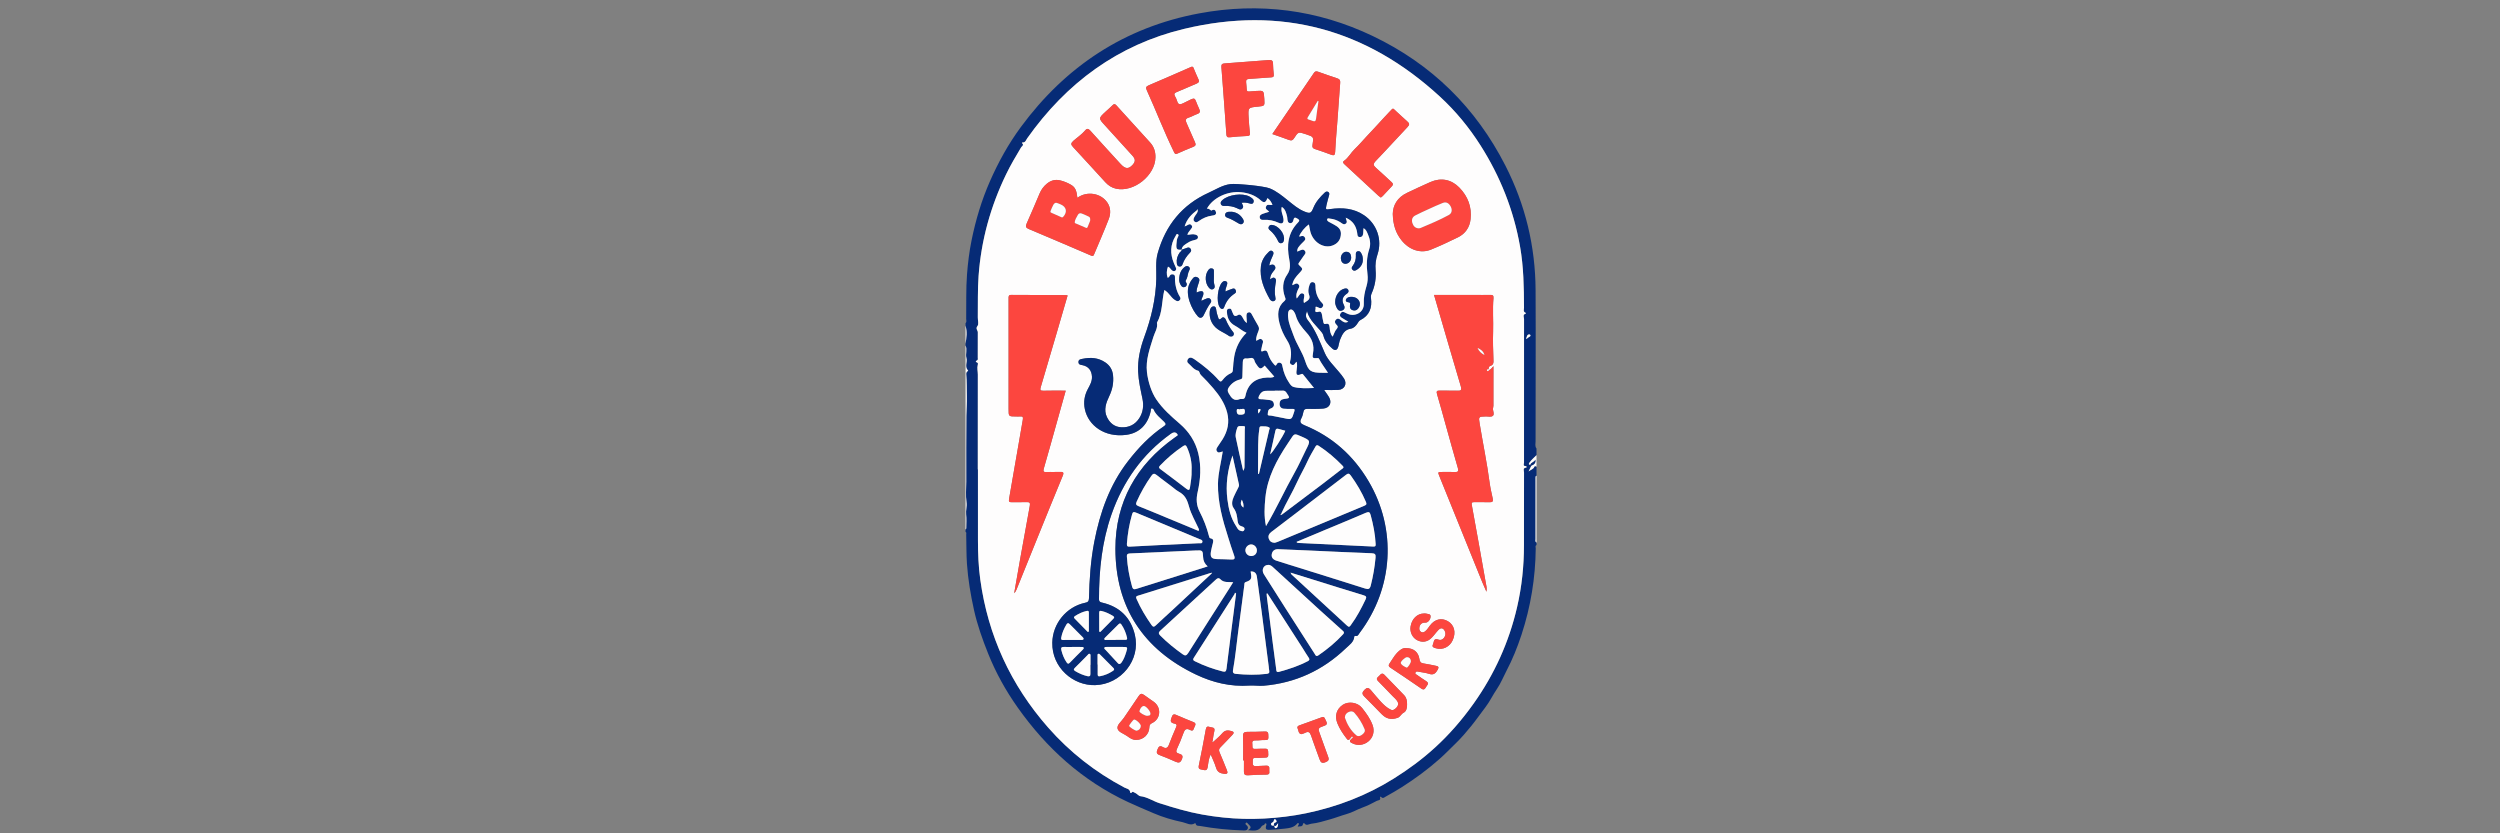 <?xml version="1.0" encoding="utf-8"?>
<!-- Generator: Adobe Illustrator 16.0.0, SVG Export Plug-In . SVG Version: 6.00 Build 0)  -->
<!DOCTYPE svg PUBLIC "-//W3C//DTD SVG 1.1//EN" "http://www.w3.org/Graphics/SVG/1.1/DTD/svg11.dtd">
<svg version="1.1" id="Layer_1" xmlns="http://www.w3.org/2000/svg" xmlns:xlink="http://www.w3.org/1999/xlink" x="0px" y="0px"
	 width="900px" height="300px" viewBox="0 0 900 300" enable-background="new 0 0 900 300" xml:space="preserve">
<rect x="0" y="0" width="900" height="300" fill="#808080" stroke="none"/>
<g>
	<path fill-rule="evenodd" clip-rule="evenodd" fill="#062B76" d="M347.6,116.329c0.496-0.441,0.218-1.019,0.228-1.521
		c0.09-5.334-0.111-10.672,0.295-16.007c0.316-4.151,0.823-8.27,1.653-12.341c1.48-7.27,3.595-14.356,6.588-21.166
		c3.028-6.901,6.652-13.463,11.12-19.532c16.142-21.921,37.433-35.958,64.258-40.956c21.599-4.021,42.55-1.343,62.447,8.162
		c21.196,10.127,37.116,25.778,47.779,46.702c7.163,14.05,10.767,29.038,10.844,44.805c0.098,18.11-0.016,36.229-0.005,54.339
		c0,0.883-0.308,1.836,0.333,2.66c0,0.795,0,1.592,0,2.373c-0.831,0.912-1.827,1.645-2.523,2.686
		c-0.409,0.59-0.297,0.74,0.334,0.783c0.113,0.107,0.24,0.201,0.354,0.309c-0.284,0.578-0.565,1.156-1.016,2.094
		c0.923-0.707,1.742-0.836,2.063-1.65c0.215-0.537,0.519-0.137,0.789-0.055c0,1.094,0,2.17,0,3.262
		c-0.324,0.066-0.338,0.316-0.338,0.568c-0.006,7.398-0.016,14.779-0.004,22.178c0,0.438-0.214,0.986,0.342,1.309
		c0,0.297,0,0.594,0,0.893c-0.558,0.277-0.276,0.791-0.28,1.193c-0.105,10.637-1.813,21.031-5.139,31.141
		c-1.479,4.494-3.243,8.869-5.455,13.076c-1.124,2.133-2.008,4.408-3.382,6.406c-1.467,2.133-2.553,4.504-4.137,6.566
		c-1.721,2.229-3.318,4.557-5.095,6.744c-1.745,2.137-3.528,4.25-5.522,6.18c-1.991,1.93-3.902,3.936-5.979,5.764
		c-2.111,1.873-4.306,3.641-6.564,5.318c-2.22,1.654-4.519,3.215-6.843,4.711c-1.897,1.223-3.889,2.328-5.87,3.441
		c-0.499,0.279-1.053,0.881-1.682,0.129c-0.071-0.084-0.504-0.148-0.388,0.156c0.397,1.154-0.689,1.004-1.145,1.252
		c-1.661,0.871-3.335,1.768-5.094,2.383c-1.972,0.701-3.746,1.811-5.766,2.371c-2.085,0.588-4.108,1.402-6.195,1.977
		c-2.146,0.588-4.256,1.279-6.492,1.5c-0.902,0.098-1.784,0.936-2.601-0.193c-0.066-0.104-0.393,0.027-0.427,0.264
		c-0.19,1.229-1.179,0.713-1.905,1.014c0.037-0.541,0.688-0.787,0.264-1.307c-0.097,0.014-0.3-0.02-0.354,0.051
		c-1.167,1.557-2.924,1.75-4.645,1.953c-1.76,0.193-3.529,0.314-5.313,0.418c-1.402,0.086-1.7-0.332-1.257-1.717
		c0.066-0.213,0.097-0.377-0.062-0.527c-0.189-0.145-0.439-0.092-0.496,0.105c-0.177,0.574-0.908,0.486-1.104,0.83
		c-1.133,1.955-2.908,1.611-4.937,1.441c1.906-1.096,0.399-1.689-0.11-2.443c-0.141-0.205-0.334-0.418-0.591-0.23
		c-0.322,0.238-0.224,0.561,0.037,0.754c0.545,0.393,0.846,0.932,0.51,1.508c-0.322,0.564-1.014,0.521-1.615,0.502
		c-5.182-0.176-10.326-0.668-15.434-1.6c-0.607-0.105-1.475,0.113-1.645-0.893c-0.009-0.051-0.188-0.135-0.231-0.113
		c-1.563,1.035-3.004-0.059-4.437-0.361c-3.575-0.762-7.109-1.773-10.46-3.225c-3.081-1.332-6.194-2.613-9.251-4.047
		c-16.441-7.695-29.369-19.414-39.75-34.105c-4.251-6.014-7.823-12.463-10.566-19.311c-2.045-5.123-3.905-10.316-5.101-15.719
		c-1.209-5.457-2.134-10.949-2.528-16.535c-0.245-3.551-0.176-7.105-0.27-10.656c-0.01-0.307,0.197-0.699-0.237-0.912
		c0-0.297,0-0.594,0-0.889c0.207-0.094,0.244-0.281,0.244-0.49c-0.002-1.625,0.136-3.275-0.042-4.896
		c-0.157-1.482,0.338-2.881,0.128-4.402c-0.326-2.418-0.086-4.926-0.084-7.387c0.005-7.924-0.029-15.836,0.042-23.763
		c0.019-2.284,0.238-4.641,0.167-6.867c-0.083-2.715,0.029-5.463-0.215-8.174c-0.059-0.619,0.379-0.85,0.708-1.196
		c-1.423-1.316-0.225-3.017-0.641-4.518c-0.4-1.443,0.357-3.055-0.307-4.54c0-0.203,0-0.398,0-0.599c0.335-2.18,0.605-4.357,0-6.535
		C347.6,116.922,347.6,116.625,347.6,116.329z M458.686,297.196c0.213,0.344,0.104,1.125,0.737,0.893
		c0.662-0.24,0.636-0.986,0.715-1.672c-0.57,0.297-0.591,1.348-1.471,0.799c-0.225-0.629-0.014-1.027,0.638-1.191
		c0.323-0.096,0.287-0.385,0.188-0.59c-0.108-0.207-0.264-0.457-0.46-0.52c-0.314-0.107-0.346,0.227-0.441,0.436
		c-0.096,0.264-0.146,0.555-0.453,0.703c-0.36,0.162-0.729,0.375-0.492,0.873C457.878,297.411,458.34,297.128,458.686,297.196z
		 M352.008,168.993c0.02,0,0.035,0,0.051,0c0,8.523-0.007,17.027,0.003,25.551c0.006,4.695,0.187,9.377,0.83,14.043
		c2.775,20.238,10.996,38.023,24.43,53.318c7.776,8.848,16.979,16.061,27.442,21.596c0.792,0.422,1.992,0.453,2.112,1.771
		c0.022,0.264,0.334,0.301,0.539,0.031c0.361-0.492,0.71-0.088,1.041,0.041c0.795,0.281,1.456,1.215,2.043,1.275
		c2.521,0.285,4.546,1.764,6.864,2.512c5.078,1.627,10.167,3.162,15.416,4.098c10.208,1.822,19.582,2.057,29.976,0.766
		c2.505-0.313,4.978-0.711,7.457-1.225c11.256-2.346,21.854-6.412,31.582-12.512c10.397-6.514,19.796-14.439,28.727-27.004
		c7.477-10.527,12.709-22.078,15.622-34.658c1.706-7.363,2.482-14.803,2.483-22.34c0.003-8.727-0.011-17.436,0.025-26.145
		c0.002-0.613-0.584-1.654,0.791-1.775c0.229-0.02,0.115-0.564-0.114-0.549c-1.198,0.076-0.679-0.822-0.68-1.26
		c-0.025-17.231-0.028-34.455,0.009-51.677c0.001-0.617-0.6-1.57,0.566-1.917c0.108-0.041,0.132-0.265-0.054-0.348
		c-0.916-0.377-0.522-1.189-0.525-1.799c-0.03-7.37-0.137-14.72-1.425-22.026c-2.302-13.119-7.138-25.25-14.254-36.445
		c-4.093-6.43-8.935-12.331-14.574-17.516c-26.409-24.317-57.225-32.754-92.116-24.396c-23.785,5.701-42.4,19.468-56.492,39.408
		c-0.42,0.597-0.612,1.534-1.651,1.486c-0.13-0.006-0.331,0.086-0.168,0.239c0.776,0.728-0.11,1.102-0.367,1.527
		c-1.905,3.177-3.788,6.362-5.402,9.705c-5.594,11.552-8.963,23.707-9.9,36.524c-0.361,4.996-0.219,9.987-0.284,14.985
		c-0.014,1.038,0.409,2.416-0.095,3.042c-0.831,1.026,0.104,1.568,0.098,2.312c-0.013,3.033,0.001,6.067-0.014,9.101
		c-0.002,0.358,0.183,0.798-0.314,1.038c-0.494,0.244-0.587,0.491,0.025,0.709c0.474,0.166,0.352,0.609,0.277,0.883
		c-0.303,1.171,0.037,2.324,0.033,3.483C352.001,146.231,352.008,157.616,352.008,168.993z M549.369,122.057
		c0.589-0.254,0.812-0.629,1.225-0.809c0.59-0.267,0.427-0.867-0.104-0.861C549.709,120.395,549.67,121.256,549.369,122.057z"/>
	<path fill-rule="evenodd" clip-rule="evenodd" fill="#FEFDFD" d="M347.6,124.353c0.665,1.485-0.093,3.097,0.307,4.54
		c0.417,1.501-0.782,3.202,0.641,4.518c-0.329,0.346-0.767,0.577-0.708,1.196c0.245,2.711,0.133,5.459,0.215,8.174
		c0.071,2.226-0.148,4.583-0.167,6.867c-0.072,7.927-0.037,15.839-0.042,23.763c-0.002,2.461-0.242,4.969,0.084,7.387
		c0.21,1.521-0.286,2.92-0.128,4.402c0.178,1.621,0.04,3.271,0.042,4.896c0,0.209-0.037,0.396-0.244,0.49
		C347.6,168.513,347.6,146.424,347.6,124.353z"/>
	<path fill-rule="evenodd" clip-rule="evenodd" fill="#FEFDFD" d="M553.141,168.013c-0.271-0.082-0.574-0.482-0.789,0.055
		c-0.32,0.814-1.14,0.943-2.063,1.65c0.45-0.938,0.731-1.516,1.016-2.094c0.991-0.396,1.672-0.971,1.396-2.164
		c-0.229,0.959-1.517,0.922-1.75,1.855c-0.631-0.043-0.743-0.193-0.334-0.783c0.696-1.041,1.692-1.773,2.523-2.686
		C553.141,165.235,553.141,166.624,553.141,168.013z"/>
	<path fill-rule="evenodd" clip-rule="evenodd" fill="#FEFDFD" d="M553.141,195.329c-0.556-0.322-0.342-0.871-0.342-1.309
		c-0.012-7.398-0.002-14.779,0.004-22.178c0-0.252,0.014-0.502,0.338-0.568C553.141,179.3,553.141,187.323,553.141,195.329z"/>
	<path fill-rule="evenodd" clip-rule="evenodd" fill="#FEFDFD" d="M347.6,117.219c0.605,2.178,0.335,4.355,0,6.535
		C347.6,121.574,347.6,119.396,347.6,117.219z"/>
	<path fill-rule="evenodd" clip-rule="evenodd" fill="#FEFDFD" d="M352.008,168.993c0-11.377-0.007-22.762,0.012-34.148
		c0.004-1.159-0.336-2.312-0.033-3.483c0.075-0.274,0.196-0.717-0.277-0.883c-0.612-0.219-0.519-0.465-0.025-0.709
		c0.497-0.24,0.312-0.68,0.314-1.038c0.015-3.033,0.001-6.067,0.014-9.101c0.005-0.744-0.929-1.286-0.098-2.312
		c0.504-0.627,0.082-2.004,0.095-3.042c0.065-4.998-0.077-9.989,0.284-14.985c0.938-12.817,4.306-24.972,9.9-36.524
		c1.614-3.343,3.498-6.528,5.402-9.705c0.257-0.425,1.144-0.799,0.367-1.527c-0.163-0.153,0.038-0.245,0.168-0.239
		c1.039,0.048,1.231-0.889,1.651-1.486c14.092-19.94,32.707-33.708,56.492-39.408c34.891-8.358,65.707,0.079,92.116,24.396
		c5.64,5.186,10.481,11.086,14.574,17.516c7.116,11.195,11.952,23.326,14.254,36.445c1.288,7.307,1.395,14.656,1.425,22.026
		c0.003,0.61-0.391,1.422,0.525,1.799c0.186,0.083,0.162,0.308,0.054,0.348c-1.166,0.347-0.565,1.301-0.566,1.917
		c-0.037,17.223-0.034,34.446-0.009,51.677c0.001,0.438-0.519,1.336,0.68,1.26c0.229-0.016,0.344,0.529,0.114,0.549
		c-1.375,0.121-0.789,1.162-0.791,1.775c-0.036,8.709-0.022,17.418-0.025,26.145c-0.001,7.537-0.777,14.977-2.483,22.34
		c-2.913,12.58-8.146,24.131-15.622,34.658c-8.931,12.564-18.329,20.49-28.727,27.004c-9.728,6.1-20.326,10.166-31.582,12.512
		c-2.479,0.514-4.952,0.912-7.457,1.225c-10.394,1.291-19.768,1.057-29.976-0.766c-5.249-0.936-10.338-2.471-15.416-4.098
		c-2.318-0.748-4.343-2.227-6.864-2.512c-0.587-0.061-1.248-0.994-2.043-1.275c-0.331-0.129-0.679-0.533-1.041-0.041
		c-0.205,0.27-0.517,0.232-0.539-0.031c-0.12-1.318-1.319-1.35-2.112-1.771c-10.463-5.535-19.666-12.748-27.442-21.596
		c-13.434-15.295-21.654-33.08-24.43-53.318c-0.644-4.666-0.824-9.348-0.83-14.043c-0.01-8.523-0.003-17.027-0.003-25.551
		C352.043,168.993,352.028,168.993,352.008,168.993z M436.818,267.03c-0.086-0.082-0.181-0.164-0.276-0.244
		c0.2-1.172,0.312-2.369,0.61-3.512c0.411-1.625-0.917-1.285-1.671-1.578c-0.84-0.326-1.23-0.012-1.396,0.891
		c-0.788,4.318-1.583,8.641-2.505,12.934c-0.275,1.266,0.294,1.432,1.234,1.576c0.878,0.154,1.684,0.557,1.937-0.9
		c0.25-1.441,0.321-2.959,1.105-4.6c0.726,1.768,1.459,3.232,1.918,4.783c0.455,1.527,1.433,2.02,2.884,2.188
		c1.245,0.162,1.432-0.297,1.03-1.291c-0.864-2.158-1.718-4.311-2.64-6.434c-0.332-0.758-0.245-1.254,0.34-1.836
		c1.47-1.463,2.872-2.992,4.306-4.49c0.612-0.652,0.585-1.076-0.353-1.338c-1.258-0.354-2.34-0.377-3.322,0.785
		C439.075,265.091,437.899,266.019,436.818,267.03z M485.853,266.132c0.074,0.096,0.147,0.18,0.237,0.262
		c-0.334,0.75,0.228,0.926,0.721,1.178c1.889,0.988,4.109,0.732,5.814-0.666c1.689-1.385,2.339-3.654,1.498-5.896
		c-0.846-2.279-2.251-4.221-3.775-6.141c-1.618-2.057-4.886-2.492-6.919-1.156c-2.304,1.541-3.063,4.025-1.937,6.758
		c0.784,1.918,1.926,3.648,3.204,5.299C484.993,266.153,485.262,266.665,485.853,266.132z M536.102,133.217
		c-0.099-0.113-0.181-0.228-0.264-0.334c0.145-0.41,0.146-1.012,0.602-1.13c1.332-0.353,1.239-1.36,1.203-2.352
		c-0.119-3.302-0.235-6.636-0.119-9.908c0.129-4.07-0.232-8.142,0.133-12.202c0.084-0.987-0.364-1.145-1.211-1.123
		c-1.777,0.047-3.567,0.014-5.354,0.014c-4.896,0-9.791,0-14.841,0c0.222,0.743,0.376,1.304,0.547,1.865
		c3.009,10.332,6.007,20.679,9.075,30.993c0.448,1.477,0.011,1.672-1.287,1.615c-2.073-0.08-4.168,0.034-6.242-0.04
		c-1.133-0.037-1.319,0.273-0.998,1.355c1.052,3.545,2.026,7.115,3.019,10.694c1.477,5.273,2.926,10.555,4.464,15.832
		c0.334,1.158,0.056,1.492-1.105,1.439c-1.479-0.074-2.967-0.029-4.464-0.025c-1.694,0.002-1.7,0.008-1.055,1.592
		c5.12,12.682,10.256,25.367,15.398,38.047c0.481,1.172,1.004,2.322,1.511,3.48c0.257-1.25-0.065-2.348-0.27-3.451
		c-1.636-9.242-3.281-18.484-4.984-27.719c-0.182-0.963,0.104-1.094,0.907-1.084c1.831,0.027,3.669-0.037,5.494,0.025
		c1.014,0.033,1.349-0.293,1.134-1.273c-0.396-1.896-0.862-3.775-1.118-5.691c-0.94-7.113-2.408-14.123-3.571-21.186
		c-0.447-2.688-0.473-2.645,2.197-2.73c0.885-0.021,1.951,0.33,2.567-0.265c0.534-0.494,0.087-1.486,0-2.258
		c-0.04-0.427,0.163-0.873,0.165-1.309c0.011-4.68,0.007-9.368,0.007-14.272C537.079,132.438,536.729,132.997,536.102,133.217z
		 M424.096,156.595c-0.042,0.074-0.084,0.168-0.165,0.221c-0.354,0.264-0.727,0.514-1.085,0.771
		c-13.788,9.771-21.314,23.184-21.304,39.979c0.013,20.971,10.016,36.223,29.007,45.283c6.035,2.879,12.438,4.439,19.297,3.959
		c1.59-0.107,3.342,0.193,5.024,0.059c11.456-0.973,21.308-5.514,29.605-13.451c1.266-1.213,2.931-2.25,3.069-4.318
		c0.005-0.064,0.233-0.195,0.339-0.166c0.941,0.258,1.189-0.555,1.565-1.063c12.155-16.086,13.472-37.307,3.231-54.621
		c-5.453-9.25-13.128-16.105-23.15-20.181c-1.254-0.517-1.803-1.11-1.047-2.46c0.391-0.731,0.602-1.582,0.763-2.394
		c0.171-0.788,0.542-1.017,1.331-1.007c1.933,0.022,3.859,0.053,5.782-0.113c2.34-0.2,3.254-2.164,2.047-4.175
		c-0.452-0.737-0.965-1.429-1.722-2.519c1.96,0,3.527,0.077,5.1-0.025c2.216-0.137,3.25-2.136,2.09-4.048
		c-0.539-0.879-1.227-1.666-1.895-2.471c-1.78-2.178-3.905-4.134-5.049-6.737c-1.814-4.152-3.368-8.419-6.256-12.014
		c-0.636-0.799-0.718-1.854-0.147-3.098c0.874,3.352,3.436,5.245,5.292,7.633c0.287,0.37,0.506,0.736,0.599,1.162
		c0.468,1.987,1.738,3.417,3.205,4.691c1.021,0.886,1.789,0.599,2.166-0.728c0.239-0.849,0.344-1.757,0.673-2.566
		c0.739-1.799,1.516-3.514,3.825-3.876c1.071-0.168,1.893-1.041,2.481-2.007c0.259-0.42,0.496-0.836,0.966-1.076
		c3.292-1.667,4.277-4.463,3.819-7.922c-0.077-0.631,0.002-1.168,0.249-1.721c1.192-2.678,1.673-5.484,1.411-8.388
		c-0.166-1.957,0.061-3.782,0.7-5.659c1.758-5.284-0.268-10.958-4.876-14.072c-3.71-2.5-7.833-2.814-12.104-2.211
		c-1.707,0.243-1.762,0.274-1.396-1.458c0.249-1.155,0.599-2.289,0.904-3.432c0.143-0.492,0.233-0.991-0.332-1.294
		c-0.473-0.253-0.863-0.061-1.205,0.264c-1.697,1.6-3.222,3.313-4.112,5.526c-0.787,1.944-1.206,2.085-3.163,1.3
		c-2.249-0.89-4.036-2.466-5.898-3.945c-2.082-1.668-4.125-3.396-6.644-4.416c-2.021-0.817-11.974-1.812-14.144-1.533
		c-2.882,0.363-5.25,1.942-7.797,3.094c-9.596,4.333-15.535,11.738-18.37,21.764c-0.866,3.052-0.432,6.191-0.513,9.292
		c-0.181,7.242-1.861,14.167-4.336,20.935c-1.47,4.02-2.398,8.142-2.203,12.459c0.146,3.31,0.895,6.522,1.563,9.754
		c0.506,2.47,0.226,4.853-1.149,6.979c-1.487,2.293-3.666,3.393-6.416,3.277c-2.484-0.119-4.127-1.453-5.195-3.613
		c-1.318-2.665-0.285-5.345,0.784-7.573c1.191-2.492,1.642-4.899,1.383-7.495c-0.186-1.907-1.058-3.508-2.767-4.667
		c-2.577-1.746-5.337-1.902-8.233-1.302c-0.625,0.131-1.467,0.194-1.448,1.176c0.02,0.971,0.793,0.972,1.47,1.113
		c2.121,0.436,3.26,1.892,3.387,4.071c0.097,1.75-0.747,3.148-1.512,4.579c-1.207,2.271-1.573,4.658-1.049,7.172
		c1.227,5.901,7.137,10.269,14.85,9.267c4.812-0.615,7.876-3.789,8.885-8.655c0.069-0.319-0.056-0.779,0.305-0.896
		c0.197-0.056,0.645,0.182,0.728,0.386c0.8,1.901,2.455,3.063,3.828,4.46c0.74,0.76,0.633,1.08-0.173,1.631
		c-5.014,3.395-9.153,7.732-12.838,12.49c-6.67,8.584-10.151,18.543-12.19,29.084c-1.298,6.732-1.755,13.527-1.91,20.359
		c-0.024,1.104-0.467,1.404-1.414,1.594c-6.727,1.438-11.664,7.496-11.79,14.332c-0.164,9.051,7.555,15.535,15.438,15.305
		c9.3-0.27,16.457-9.055,14.291-18.129c-1.487-6.197-5.411-10.045-11.613-11.537c-0.743-0.17-1.306-0.258-1.305-1.328
		c0.007-10.395,1.055-20.639,4.52-30.51c4.137-11.799,11.021-21.584,21.232-28.93C422.533,155.384,423.36,155.288,424.096,156.595z
		 M384.345,106.363c-0.226-0.054-0.364-0.122-0.502-0.123c-6.583-0.021-13.161-0.019-19.743-0.076
		c-1.092-0.01-1.019,0.585-1.017,1.313c0.011,4.889,0.006,9.773,0.006,14.659c0,4.537,0,9.067,0,13.596
		c0,3.842,0.006,7.685-0.002,11.52c-0.006,2.683-0.015,2.683,2.738,2.683c0.445,0,0.894,0.037,1.333-0.008
		c0.966-0.095,1.236,0.142,1.042,1.208c-1.68,9.484-3.268,18.986-4.943,28.471c-0.171,0.973,0.05,1.215,0.98,1.191
		c1.777-0.047,3.568,0.043,5.343-0.035c1.079-0.049,1.337,0.266,1.143,1.332c-1.173,6.297-2.302,12.621-3.431,18.943
		c-0.743,4.18-1.462,8.348-2.192,12.52c0.424-0.402,0.665-0.879,0.86-1.352c2.409-5.955,4.8-11.9,7.216-17.854
		c3.115-7.691,6.223-15.371,9.399-23.039c0.542-1.297,0.133-1.471-1.04-1.422c-1.581,0.084-3.169-0.039-4.75,0.055
		c-1.122,0.055-1.313-0.248-1-1.328c1.585-5.455,3.092-10.928,4.628-16.396c1.063-3.792,2.129-7.585,3.246-11.588
		c-2.8,0-5.415-0.059-8.024,0.028c-1.207,0.047-1.236-0.376-0.954-1.332c1.946-6.524,3.855-13.057,5.766-19.589
		C381.751,115.291,383.042,110.837,384.345,106.363z M387.862,71.21c-0.299-2.759-0.809-3.831-2.404-4.748
		c-1.197-0.692-2.482-1.207-3.839-1.534c-1.822-0.44-3.415,0.081-4.821,1.258c-1.119,0.94-1.953,2.087-2.523,3.432
		c-1.545,3.632-3.072,7.273-4.687,10.875c-0.48,1.08-0.258,1.524,0.805,1.97c7.498,3.151,14.975,6.351,22.448,9.568
		c0.58,0.252,0.788,0.109,0.996-0.382c1.787-4.271,3.675-8.514,5.333-12.841c0.734-1.924,0.716-4.043-0.508-5.857
		C396.34,69.498,391.296,68.672,387.862,71.21z M501.396,77.012c0.103,4.05,1.12,6.91,3.106,9.436
		c2.769,3.525,6.919,4.934,10.651,3.405c3.296-1.348,6.526-2.847,9.714-4.417c2.664-1.313,4.212-3.577,4.544-6.531
		c0.491-4.396-0.97-8.189-4.013-11.333c-2.939-3.017-6.621-3.718-10.476-2.026c-2.839,1.247-5.653,2.579-8.468,3.915
		C502.949,71.125,501.444,74.031,501.396,77.012z M415.965,56.628c0.039-2.012-0.544-3.81-1.9-5.312
		c-4.051-4.47-8.131-8.907-12.167-13.389c-0.541-0.601-0.865-0.572-1.399-0.033c-0.796,0.813-1.672,1.544-2.501,2.315
		c-2.589,2.398-2.57,2.383-0.145,5.021c3.312,3.605,6.602,7.224,9.872,10.867c1.087,1.222,1.037,2.126,0,3.255
		c-1.471,1.596-2.615,1.518-4.322-0.341c-3.637-3.975-7.277-7.945-10.875-11.958c-0.683-0.76-1.204-0.917-1.879-0.101
		c-1.228,1.466-2.839,2.501-4.252,3.761c-0.916,0.821-0.95,1.313-0.115,2.207c3.913,4.194,7.75,8.457,11.634,12.677
		c1.054,1.149,2.321,1.999,3.875,2.334C408.166,69.326,415.887,63.157,415.965,56.628z M458.033,48.26
		c2.065,0.726,4.014,1.377,5.946,2.108c0.876,0.332,1.373,0.21,1.915-0.642c1.478-2.331,1.528-2.298,4.16-1.421
		c0.044,0.021,0.091,0.028,0.151,0.044c2.727,0.915,2.771,0.923,2.295,3.789c-0.156,0.88,0.07,1.257,0.875,1.516
		c1.91,0.637,3.833,1.283,5.714,2.006c1.101,0.421,1.517,0.294,1.577-1.022c0.168-3.648,0.523-7.288,0.791-10.933
		c0.339-4.632,0.646-9.267,1.017-13.895c0.068-0.899-0.188-1.324-1.055-1.602c-2.287-0.735-4.563-1.553-6.844-2.364
		c-0.606-0.216-1.083-0.288-1.531,0.363C468.083,33.521,463.1,40.825,458.033,48.26z M455.164,35.723
		c-0.195-3.252-0.19-3.134-3.083-2.971c-4.001,0.219-2.981,0.917-3.465-3.019c-0.125-0.999,0.224-1.277,1.18-1.326
		c2.615-0.139,5.222-0.418,7.837-0.554c0.826-0.041,1.007-0.335,0.922-1.076c-0.123-1.276-0.256-2.56-0.266-3.843
		c-0.009-1.141-0.511-1.399-1.561-1.31c-5.268,0.433-10.545,0.828-15.816,1.203c-0.901,0.066-1.29,0.297-1.214,1.322
		c0.637,8.082,1.221,16.167,1.796,24.253c0.055,0.821,0.332,1.119,1.192,1.026c2.062-0.209,4.131-0.388,6.208-0.466
		c0.915-0.034,1.174-0.285,1.062-1.207c-0.214-1.815-0.337-3.646-0.448-5.466c-0.206-3.548-0.191-3.549,3.253-3.894
		c0.047-0.005,0.11-0.004,0.155-0.009C455.297,38.134,455.297,38.134,455.164,35.723z M429.068,23.998
		c-0.269,0.11-0.546,0.217-0.818,0.337c-4.889,2.126-9.763,4.296-14.678,6.366c-1.049,0.441-1.159,0.846-0.715,1.823
		c3.345,7.369,6.23,14.942,9.784,22.217c0.384,0.775,0.58,0.82,1.226,0.541c1.85-0.811,3.7-1.644,5.588-2.371
		c0.962-0.365,1.17-0.788,0.724-1.75c-1.04-2.235-1.933-4.541-2.975-6.781c-0.494-1.048-0.516-1.673,0.77-2.059
		c1.032-0.308,1.977-0.913,3-1.27c1.075-0.371,1.176-0.926,0.715-1.893c-2.121-4.418-0.58-4.515-5.733-1.995
		c-0.964,0.475-1.795,0.672-2.173-0.725c-0.164-0.61-0.452-1.204-0.765-1.76c-0.45-0.795-0.27-1.184,0.591-1.529
		c2.377-0.96,4.711-2.036,7.085-3.021c0.836-0.35,1.179-0.726,0.706-1.664c-0.601-1.185-1.042-2.454-1.588-3.668
		C429.667,24.468,429.621,23.978,429.068,23.998z M497.096,71.122c0.266-0.207,0.506-0.363,0.706-0.575
		c1.09-1.152,2.138-2.337,3.241-3.467c0.575-0.586,0.556-0.955-0.073-1.515c-1.879-1.675-3.674-3.466-5.575-5.109
		c-1.044-0.894-1.146-1.439-0.124-2.512c3.888-4.023,7.616-8.189,11.463-12.24c0.813-0.847,0.677-1.312-0.105-1.99
		c-1.32-1.126-2.537-2.364-3.843-3.508c-1.593-1.406-1.02-1.54-2.664,0.129c-1.421,1.448-2.747,2.979-4.128,4.465
		c-1.383,1.489-2.772,2.97-4.152,4.453c-1.375,1.481-2.699,3.035-4.164,4.433c-1.383,1.313-2.219,3.095-3.812,4.209
		c-0.669,0.467-0.233,0.907,0.197,1.299c4.063,3.765,8.123,7.532,12.188,11.293C496.502,70.715,496.795,70.9,497.096,71.122z
		 M409.051,266.368c2.567,0.004,4.636-1.992,4.717-4.508c0.023-0.789,0.21-1.186,0.983-1.549c3.077-1.459,3.442-5.494,0.732-7.564
		c-1.139-0.869-2.384-1.604-3.511-2.484c-0.904-0.707-1.446-0.637-2.092,0.373c-1.723,2.646-3.582,5.211-5.325,7.846
		c-0.833,1.25-2.525,2.471-2.241,3.793c0.281,1.314,2.272,1.855,3.507,2.75C406.823,265.755,407.858,266.452,409.051,266.368z
		 M506.146,233.317c-1.229-0.143-2.325,0.789-3.206,1.713c-1.083,1.125-1.811,2.574-2.733,3.859
		c-0.425,0.613-0.356,1.018,0.294,1.443c3.738,2.5,7.471,4.996,11.171,7.557c0.957,0.674,1.328,0.084,1.71-0.588
		c0.376-0.65,1.272-1.287,0.084-2.053c-1.124-0.711-2.212-1.475-3.305-2.248c-0.289-0.195-0.826-0.342-0.604-0.867
		c0.225-0.529,0.683-0.402,1.149-0.311c1.249,0.266,2.563,0.363,3.765,0.773c1.684,0.564,2.436-0.291,3.144-1.578
		c0.437-0.807,0.229-1.16-0.626-1.314c-1.504-0.279-2.988-0.66-4.496-0.861c-1.043-0.143-1.381-0.633-1.509-1.613
		C510.627,234.751,508.877,233.296,506.146,233.317z M512.649,220.851c-2.441,0.014-4.425,1.936-4.849,4.734
		c-0.306,1.982,0.659,3.979,2.372,4.879c1.829,0.963,3.713,0.678,5.26-0.898c0.861-0.877,1.563-1.92,2.425-2.799
		c0.854-0.877,1.635-0.725,2.218,0.297c0.471,0.822,0.325,1.717-0.113,2.396c-0.462,0.699-1.228,1.15-2.197,0.777
		c-1.722-0.664-1.511,0.928-1.893,1.713c-0.526,1.061,0.384,1.223,1.085,1.438c2.438,0.738,5-0.547,6.056-2.994
		c1.218-2.783,0.516-5.422-1.773-6.766c-2.297-1.334-4.729-0.756-6.474,1.592c-0.531,0.705-0.999,1.482-1.691,2.039
		c-0.431,0.336-0.932,0.58-1.498,0.223c-0.523-0.35-0.669-0.828-0.616-1.412c0.087-1.27,0.902-1.994,2.122-1.914
		c0.91,0.059,1.863-0.982,1.929-2.17c0.046-1.053-0.879-0.863-1.467-1.07C513.272,220.829,512.947,220.868,512.649,220.851z
		 M506.541,253.517c0.041-1.244-0.219-2.381-1.093-3.293c-2.342-2.422-4.701-4.814-7.019-7.258c-0.75-0.803-1.281-0.412-1.808,0.225
		c-0.479,0.576-1.544,0.955-0.523,1.992c1.745,1.748,3.43,3.557,5.156,5.324c0.633,0.662,1.368,1.215,1.822,2.021
		c0.472,0.809,0.268,1.568-0.321,2.18c-0.546,0.57-1.217,1.189-2.068,0.781c-1.409-0.67-2.624-1.844-3.578-2.871
		c-1.254-1.346-2.438-2.832-3.662-4.25c-0.763-0.871-1.332-0.926-2.166-0.088c-0.842,0.826-1.143,1.477-0.165,2.432
		c1.985,1.939,3.877,3.957,5.82,5.926c0.832,0.85,1.658,1.672,2.876,2.006c1.164,0.324,2.235,0.141,3.338-0.232
		c0.968-0.342,1.248-1.385,2.202-1.867C506.287,256.085,506.615,254.718,506.541,253.517z M447.518,273.743
		c0.102,0,0.204-0.002,0.298-0.002c0,1.324,0.029,2.664-0.007,3.992c-0.022,0.998,0.35,1.436,1.402,1.373
		c2.223-0.125,4.434-0.25,6.657-0.24c1.613,0.004,0.961-1.111,1.077-1.857c0.118-0.871-0.138-1.438-1.18-1.367
		c-1.18,0.094-2.383,0.047-3.561,0.156c-1.028,0.084-1.301-0.398-1.202-1.314c0.085-0.736-0.376-1.764,1.111-1.654
		c1.128,0.09,2.271-0.094,3.406-0.09c1.266,0.006,1.078-0.848,1.037-1.635c-0.025-0.799,0.089-1.645-1.171-1.574
		c-1.135,0.064-2.266-0.033-3.394,0.072c-1.51,0.152-1.011-0.977-1.136-1.66c-0.147-0.822-0.01-1.43,1.12-1.387
		c1.176,0.043,2.363-0.201,3.539-0.145c1.315,0.074,1.104-0.773,1.09-1.541c-0.015-0.814,0.006-1.6-1.237-1.529
		c-2.115,0.1-4.235,0.119-6.362,0.127c-1.089,0.004-1.553,0.348-1.517,1.551C447.584,267.929,447.518,270.837,447.518,273.743z
		 M423.585,261.239c-0.133,0.367-0.229,0.648-0.343,0.922c-0.789,1.906-1.66,3.799-2.356,5.74c-0.465,1.311-1.07,1.77-2.341,1.002
		c-1.007-0.605-1.45-0.107-1.834,0.857c-0.391,0.979-0.478,1.613,0.714,2.063c1.979,0.744,3.915,1.57,5.843,2.428
		c1.128,0.502,1.703,0.299,2.216-0.932c0.538-1.285,0.015-1.707-1.036-1.99c-0.973-0.258-1.191-0.738-0.758-1.697
		c0.838-1.84,1.649-3.695,2.308-5.609c0.472-1.346,0.966-2.018,2.471-1.207c1.278,0.678,1.252-0.639,1.622-1.283
		c0.38-0.668,0.473-1.232-0.484-1.596c-1.93-0.75-3.832-1.574-5.736-2.377c-0.844-0.371-1.581-0.814-2.031,0.563
		c-0.353,1.047-0.836,1.924,0.753,2.334C422.971,260.546,423.639,260.595,423.585,261.239z M468.459,264.302
		c0.444-0.148,0.913-0.217,1.284-0.428c1.296-0.736,1.838-0.285,2.281,1.045c0.933,2.857,2.056,5.658,3.044,8.488
		c0.39,1.084,0.851,1.48,2.072,0.998c1.095-0.439,1.437-0.854,0.974-2.037c-1.121-2.898-2.057-5.861-3.159-8.766
		c-0.385-1.039-0.33-1.563,0.831-1.953c2.253-0.771,2.234-0.881,1.184-2.969c-0.274-0.545-0.517-0.709-1.133-0.471
		c-2.671,1-5.356,1.975-8.063,2.924c-0.645,0.232-0.898,0.586-0.587,1.219C467.525,263.052,467.381,264.073,468.459,264.302z"/>
	<path fill-rule="evenodd" clip-rule="evenodd" fill="#FEFDFD" d="M458.686,297.196c-0.346-0.068-0.808,0.215-1.039-0.27
		c-0.237-0.498,0.132-0.711,0.492-0.873c0.308-0.148,0.357-0.439,0.453-0.703c0.096-0.209,0.127-0.543,0.441-0.436
		c0.196,0.063,0.352,0.313,0.46,0.52c0.099,0.205,0.135,0.494-0.188,0.59c-0.651,0.164-0.862,0.563-0.638,1.191L458.686,297.196z"/>
	<path fill-rule="evenodd" clip-rule="evenodd" fill="#FEFDFD" d="M549.369,122.057c0.301-0.8,0.34-1.662,1.121-1.669
		c0.53-0.006,0.693,0.594,0.104,0.861C550.181,121.427,549.958,121.803,549.369,122.057z"/>
	<path fill-rule="evenodd" clip-rule="evenodd" fill="#FEFDFD" d="M458.667,297.216c0.88,0.549,0.9-0.502,1.471-0.799
		c-0.079,0.686-0.053,1.432-0.715,1.672c-0.633,0.232-0.524-0.549-0.737-0.893L458.667,297.216z"/>
	<path fill-rule="evenodd" clip-rule="evenodd" fill="#062B76" d="M550.951,167.315c0.233-0.934,1.521-0.896,1.75-1.855
		c0.275,1.193-0.405,1.768-1.396,2.164C551.191,167.517,551.064,167.423,550.951,167.315z"/>
	<path fill-rule="evenodd" clip-rule="evenodd" fill="#062B76" d="M424.096,156.595c-0.736-1.307-1.563-1.211-2.706-0.383
		c-10.212,7.346-17.096,17.131-21.232,28.93c-3.465,9.871-4.513,20.115-4.52,30.51c-0.001,1.07,0.563,1.158,1.305,1.328
		c6.203,1.492,10.126,5.34,11.613,11.537c2.166,9.074-4.991,17.859-14.291,18.129c-7.883,0.23-15.602-6.254-15.438-15.305
		c0.125-6.836,5.063-12.895,11.79-14.332c0.947-0.189,1.39-0.49,1.414-1.594c0.154-6.832,0.612-13.627,1.91-20.359
		c2.039-10.541,5.52-20.5,12.19-29.084c3.685-4.758,7.824-9.096,12.838-12.49c0.806-0.551,0.914-0.871,0.173-1.631
		c-1.374-1.396-3.028-2.559-3.828-4.46c-0.083-0.204-0.531-0.442-0.728-0.386c-0.361,0.117-0.235,0.577-0.305,0.896
		c-1.008,4.866-4.073,8.04-8.885,8.655c-7.713,1.002-13.623-3.366-14.85-9.267c-0.524-2.514-0.158-4.901,1.049-7.172
		c0.765-1.431,1.609-2.829,1.512-4.579c-0.127-2.179-1.266-3.636-3.387-4.071c-0.677-0.141-1.451-0.142-1.47-1.113
		c-0.02-0.982,0.822-1.045,1.448-1.176c2.896-0.601,5.656-0.444,8.233,1.302c1.709,1.158,2.581,2.759,2.767,4.667
		c0.259,2.596-0.192,5.003-1.383,7.495c-1.069,2.229-2.103,4.909-0.784,7.573c1.068,2.16,2.71,3.494,5.195,3.613
		c2.75,0.115,4.929-0.984,6.416-3.277c1.375-2.126,1.655-4.509,1.149-6.979c-0.669-3.232-1.417-6.444-1.563-9.754
		c-0.195-4.317,0.733-8.439,2.203-12.459c2.475-6.768,4.156-13.693,4.336-20.935c0.082-3.101-0.353-6.24,0.513-9.292
		c2.835-10.026,8.774-17.432,18.37-21.764c2.546-1.152,4.915-2.731,7.797-3.094c2.17-0.279,12.122,0.716,14.144,1.533
		c2.519,1.021,4.562,2.748,6.644,4.416c1.862,1.479,3.649,3.055,5.898,3.945c1.957,0.786,2.376,0.645,3.163-1.3
		c0.891-2.212,2.415-3.926,4.112-5.526c0.342-0.324,0.732-0.517,1.205-0.264c0.565,0.303,0.475,0.802,0.332,1.294
		c-0.306,1.143-0.655,2.277-0.904,3.432c-0.365,1.732-0.311,1.702,1.396,1.458c4.271-0.603,8.395-0.289,12.104,2.211
		c4.608,3.114,6.634,8.788,4.876,14.072c-0.64,1.877-0.866,3.703-0.7,5.659c0.262,2.904-0.219,5.71-1.411,8.388
		c-0.247,0.553-0.326,1.09-0.249,1.721c0.458,3.459-0.527,6.255-3.819,7.922c-0.47,0.24-0.707,0.656-0.966,1.076
		c-0.589,0.967-1.41,1.839-2.481,2.007c-2.31,0.363-3.086,2.078-3.825,3.876c-0.329,0.809-0.434,1.718-0.673,2.566
		c-0.377,1.327-1.146,1.614-2.166,0.728c-1.467-1.274-2.737-2.704-3.205-4.691c-0.093-0.425-0.312-0.792-0.599-1.162
		c-1.856-2.388-4.418-4.281-5.292-7.633c-0.57,1.245-0.488,2.299,0.147,3.098c2.888,3.595,4.441,7.862,6.256,12.014
		c1.144,2.604,3.269,4.56,5.049,6.737c0.668,0.806,1.355,1.592,1.895,2.471c1.16,1.912,0.126,3.911-2.09,4.048
		c-1.572,0.102-3.14,0.025-5.1,0.025c0.757,1.09,1.27,1.782,1.722,2.519c1.207,2.011,0.293,3.976-2.047,4.175
		c-1.923,0.166-3.85,0.136-5.782,0.113c-0.789-0.01-1.16,0.219-1.331,1.007c-0.161,0.813-0.372,1.663-0.763,2.394
		c-0.756,1.35-0.207,1.943,1.047,2.46c10.022,4.075,17.697,10.931,23.15,20.181c10.24,17.314,8.924,38.535-3.231,54.621
		c-0.376,0.508-0.624,1.32-1.565,1.063c-0.105-0.029-0.334,0.102-0.339,0.166c-0.139,2.068-1.804,3.105-3.069,4.318
		c-8.298,7.938-18.149,12.479-29.605,13.451c-1.683,0.135-3.435-0.166-5.024-0.059c-6.86,0.48-13.262-1.08-19.297-3.959
		c-18.991-9.061-28.994-24.313-29.007-45.283c-0.01-16.795,7.516-30.207,21.304-39.979c0.359-0.258,0.731-0.508,1.085-0.771
		C424.011,156.763,424.053,156.669,424.096,156.595z M461.539,185.2c4.911-3.688,9.829-7.387,14.733-11.1
		c2.235-1.703,4.466-3.434,6.692-5.17c0.374-0.297,1.061-0.543,0.396-1.23c-2.617-2.727-5.468-5.158-8.636-7.219
		c-0.57-0.363-0.865-0.221-1.168,0.311c-0.985,1.742-2.062,3.49-2.865,5.275c-1.117,2.494-2.515,4.813-3.642,7.279
		c-1.772,3.912-4.029,7.592-5.778,11.508c-0.196,0.168-0.311,0.34-0.178,0.596C461.247,185.374,461.384,185.294,461.539,185.2z
		 M436.079,206.288c-0.101-0.004-0.202-0.037-0.293-0.01c-8.71,2.732-17.416,5.465-26.14,8.174c-0.902,0.27-0.671,0.725-0.424,1.301
		c1.434,3.268,3.27,6.313,5.315,9.232c0.548,0.783,0.923,0.771,1.595,0.117c1.965-1.873,4.001-3.674,5.994-5.535
		c4.696-4.371,9.391-8.754,14.081-13.133c0.14-0.1,0.206-0.197,0.035-0.311C436.232,206.118,436.14,206.231,436.079,206.288z
		 M425.436,89.871c-1.714,0.187-2.071-0.157-1.921-1.976c0.077-0.884,0.117-1.798,0.541-2.593c0.211-0.396,0.412-0.748-0.031-0.975
		c-0.532-0.277-0.615,0.318-0.793,0.603c-1.965,3.134-2.021,6.405-0.646,9.764c0.237,0.599,0.535,1.166,0.772,1.764
		c0.161,0.403,0.066,0.803-0.312,1.044c-0.375,0.231-0.737,0.124-1.095-0.139c-0.503-0.378-0.712-1.061-1.477-1.372
		c-0.485,1.365-0.601,2.662-0.12,4.001c0.538-0.101,0.623-0.549,0.846-0.846c0.326-0.429,0.752-0.449,1.195-0.346
		c0.474,0.107,0.602,0.524,0.595,0.92c-0.045,2.577,0.444,5.008,1.835,7.215c0.262,0.413,0.189,0.854-0.193,1.208
		c-0.388,0.362-0.822,0.337-1.241,0.121c-0.805-0.408-1.44-1.037-1.988-1.745c-0.634-0.802-1.313-1.559-2.221-2.117
		c-0.981,3.972-0.62,8.158-2.683,11.791c0.385,1.909-0.788,3.454-1.293,5.135c-1.261,4.144-2.818,8.185-2.298,12.686
		c0.385,3.384,1.619,7.181,3.337,9.74c2.296,3.418,5.329,6.09,8.404,8.734c3.354,2.883,5.681,6.408,6.735,10.738
		c1.125,4.668,0.824,9.344-0.237,13.965c-0.567,2.453-0.454,4.713,0.727,7.014c1.42,2.754,2.561,5.66,3.331,8.691
		c0.1,0.379,0.149,0.832,0.621,0.912c1.219,0.221,0.958,1.047,0.787,1.818c-0.227,1.021-0.545,2.01-0.693,3.041
		c-0.28,1.924,0.263,2.535,2.185,2.604c1.682,0.061,3.36,0.045,5.039,0.152c1.213,0.092,1.587-0.209,1.134-1.469
		c-0.781-2.123-1.427-4.297-2.119-6.461c-2.02-6.322-3.796-12.678-3.687-19.41c0.059-3.838,1.11-7.516,1.669-11.271
		c-0.008-0.135-0.015-0.256-0.023-0.375c-0.062,0.059-0.132,0.113-0.194,0.17c-0.591,0.074-1.214,0.623-1.762-0.063
		c-0.581-0.734-0.056-1.324,0.295-1.891c0.537-0.883,1.184-1.689,1.727-2.59c1.804-2.943,2.474-6.084,1.606-9.495
		c-0.864-3.401-2.801-6.195-5.013-8.807c-1.407-1.654-2.902-3.241-4.453-4.769c-0.487-0.479-0.484-1.415-0.976-1.525
		c-1.657-0.393-2.465-1.793-3.621-2.758c-0.467-0.398-0.373-1-0.029-1.495c0.373-0.517,0.93-0.585,1.46-0.36
		c0.449,0.183,0.861,0.479,1.264,0.765c2.995,2.124,5.849,4.409,8.27,7.183c0.568,0.648,0.897,0.721,1.443-0.004
		c0.782-1.035,1.748-1.906,2.953-2.428c0.685-0.297,0.722-0.773,0.763-1.405c0.109-1.562,0.211-3.125,0.484-4.664
		c0.573-3.224,1.972-6.076,4.414-8.502c-1.607-0.652-2.715-1.796-4.12-2.531c-1.875-0.984-2.833-2.697-2.918-4.843
		c-0.021-0.58-0.103-1.206,0.794-1.315c0.89-0.108,0.808,0.584,1.077,1.073c0.427,0.788,0.515,2.224,2.1,1.229
		c0.639-0.405,1.197,0.05,1.558,0.69c0.433,0.753,0.757,1.604,1.636,2.183c-0.059-0.884-0.125-1.662-0.141-2.433
		c-0.012-0.601,0.01-1.24,0.777-1.405c0.696-0.149,0.953,0.38,1.212,0.859c0.725,1.295,1.392,2.615,2.169,3.876
		c0.397,0.66,0.454,1.214,0.177,1.934c-0.419,1.118-0.949,2.234-0.852,3.554c0.765-0.184,1.346-1.091,2.108-0.416
		c0.694,0.622,0.211,1.374,0.046,2.069c-0.129,0.484-0.203,0.97-0.301,1.454c-0.13,0.566-0.015,0.941,0.648,0.618
		c1.111-0.543,1.524,0.055,1.795,1.001c0.424,1.452,1.173,2.707,2.193,3.823c0.278,0.305,0.577,0.663,0.862,0.02
		c0.268-0.596,0.713-0.816,1.309-0.641c0.635,0.182,0.713,0.768,0.807,1.305c0.41,2.168,1.215,4.165,2.466,5.983
		c0.416,0.626,0.87,1.252,1.624,1.438c2.316,0.569,4.657,0.45,7.269,0.344c-1.403-1.76-2.648-3.285-3.88-4.814
		c-0.193-0.226-0.31-0.348-0.698-0.178c-1.534,0.664-1.945,0.313-1.694-1.331c0.145-1.008,0.308-2.006,0.021-3.124
		c-0.65,0.446-0.816,1.548-1.799,1.07c-0.972-0.472-0.51-1.25-0.399-1.952c0.405-2.362,0.177-4.589-1.169-6.685
		c-1.244-1.962-2.246-4.068-2.82-6.339c-0.74-2.963-0.819-5.809,1.834-8c0.565-0.473,0.323-0.905,0.128-1.436
		c-0.995-2.822-0.89-5.602,0.849-8.076c1.241-1.775,1.061-3.628,0.713-5.483c-0.947-4.915-0.528-9.475,3.166-13.24
		c0.655-0.668,0.508-0.903-0.194-1.363c-0.867-0.564-1.291-0.5-1.485,0.563c-0.129,0.618-0.477,1.135-1.211,1.035
		c-0.764-0.103-0.825-0.751-0.931-1.338c-0.053-0.346-0.03-0.702-0.115-1.033c-0.349-1.292-0.613-2.65-1.915-3.461
		c-0.435,1.59,0.444,2.878,0.607,4.278c0.188,1.488-0.464,2.036-1.781,1.428c-1.705-0.79-3.46-1.146-5.315-1.032
		c-0.621,0.036-1.231,0.006-1.42-0.736c-0.203-0.812,0.36-1.188,0.983-1.427c0.766-0.289,1.559-0.5,2.387-0.757
		c-0.463-0.653-1.5-0.819-1.151-1.815c0.426-1.286,1.572-0.298,2.34-0.728c-0.444-0.911-0.856-1.82-1.845-2.362
		c-0.521,1.592-1.211,1.852-2.328,0.832c-2.03-1.851-4.431-2.684-7.115-2.96c-4.856-0.496-10.155,1.958-12.335,5.95
		c0.86-0.264,1.443,0.771,1.661,0.636c1.014-0.626,1.512-0.086,1.638,0.693c0.147,0.932-0.78,1.057-1.434,1.139
		c-1.761,0.237-3.317,0.929-4.749,1.949c-0.491,0.35-1.001,0.7-1.586,0.158c-0.573-0.532-0.274-1.1-0.02-1.625
		c0.38-0.794,1.17-1.367,1.225-2.33c0.027-0.114,0.099-0.304,0.057-0.338c-0.145-0.116-0.209,0.025-0.249,0.149
		c-2.007,1.514-3.736,3.228-4.545,5.932c0.429-0.191,0.609-0.266,0.781-0.352c0.563-0.292,1.141-0.765,1.711-0.071
		c0.515,0.64-0.04,1.097-0.364,1.563c-0.39,0.581-0.959,1.056-1.135,1.87c1.031-0.041,1.938-0.39,2.876-0.079
		c0.521,0.168,0.952,0.373,0.934,0.961c-0.014,0.501-0.379,0.783-0.854,0.89c-0.968,0.229-1.92,0.506-2.748,1.061
		c-0.966,0.641-2.134,1.141-2.266,2.537L425.436,89.871z M484.459,78.372c0.198,0.868,0.728,1.593,0.044,2.125
		c-0.777,0.598-1.387-0.113-1.978-0.483c-1.148-0.73-2.38-1.187-3.732-1.309c-0.351-0.033-0.874-0.27-1.019,0.222
		c-0.138,0.411,0.276,0.723,0.605,0.929c0.587,0.352,1.212,0.643,1.815,0.972c1.348,0.729,2.574,1.564,2.532,3.326
		c-0.051,2.086-1.102,3.528-3.051,4.239c-3.157,1.153-6.847-1.114-7.914-4.843c-0.254-0.882-0.362-1.802-0.553-2.749
		c-1.466,0.979-2.994,2.862-3.522,4.306c0.146,0,0.308,0.035,0.425-0.005c0.669-0.229,1.281-0.299,1.662,0.44
		c0.368,0.709-0.169,1.092-0.574,1.517c-0.271,0.289-0.579,0.539-0.835,0.84c-0.63,0.755-1.476,1.411-1.332,2.674
		c0.339-0.149,0.563-0.258,0.778-0.345c0.648-0.241,1.319-0.676,1.903,0.027c0.657,0.793-0.038,1.358-0.45,1.947
		c-0.518,0.775-1.086,1.526-1.596,2.311c-0.167,0.25-0.426,0.529-0.023,0.895c1.508,1.427,1.482,1.432,0.042,2.979
		c-1.133,1.21-2.222,2.463-2.482,4.282c0.828-0.224,1.514-1.085,2.257-0.269c0.663,0.721,0.006,1.372-0.266,2.027
		c-0.384,0.926-0.744,1.856-0.358,3.03c0.377-0.521,0.655-0.917,0.951-1.292c0.319-0.414,0.723-0.736,1.275-0.508
		c0.58,0.248,0.488,0.749,0.425,1.267c-0.081,0.665-0.323,1.323-0.067,2.161c1.114-0.826,2.577-1.165,1.793-3.127
		c-0.359-0.912-0.226-2.051,0.105-3.066c0.213-0.671,0.426-1.436,1.322-1.313c0.879,0.122,0.937,0.878,0.94,1.604
		c0.007,1.941,0.579,3.688,1.769,5.228c0.485,0.628,1.479,1.174,0.739,2.13c-0.665,0.873-1.427,0.087-2.132-0.114
		c-0.096-0.022-0.196,0.027-0.41,0.068c0.436,0.604-1.003,2.411,1.347,1.693c0.579-0.176,0.949,0.511,1.026,1.196
		c0.108,0.824,0.282,1.648,0.464,2.47c0.099,0.481,0.192,0.947,0.944,0.748c1.004-0.267,1.249,0.34,1.338,1.24
		c0.111,1.122,0.183,2.318,1.096,3.347c0.5-0.975,0.72-1.973,1.391-2.703c0.5-0.56,0.627-1.008-0.021-1.582
		c-0.542-0.499-0.803-1.187-0.195-1.828c0.623-0.654,1.239-0.314,1.814,0.172c0.756,0.622,1.52,1.167,2.632,0.563
		c-0.912-0.55-1.771-1.014-2.573-1.565c-0.532-0.368-0.53-0.948-0.201-1.457c0.29-0.472,0.739-0.647,1.277-0.417
		c0.358,0.152,0.701,0.34,1.066,0.513c2.79,1.383,6.153-0.448,6.013-3.559c-0.095-2.237,0.328-4.248,0.966-6.307
		c0.434-1.423,0.552-2.922,0.352-4.4c-0.4-3.074-0.313-6.048,0.678-9.047c0.566-1.696,0.24-3.547-0.508-5.211
		c-0.37-0.796-0.589-1.73-1.594-2.196c-0.034,0.613-0.056,1.101-0.089,1.595c-0.054,0.774-0.199,1.563-1.177,1.578
		c-1.021,0.016-0.897-0.85-1.009-1.512C488.209,81.374,487.058,79.491,484.459,78.372z M456.556,203.36
		c-1.676,0.033-2.535,1.773-1.562,3.354c2.489,3.98,5.01,7.924,7.539,11.883c3.558,5.572,7.14,11.137,10.71,16.715
		c0.311,0.475,0.479,1.227,1.383,0.607c3.231-2.223,6.243-4.691,8.894-7.59c0.449-0.5,0.392-0.783-0.074-1.205
		c-2.754-2.461-5.52-4.939-8.247-7.428c-5.542-5.072-11.068-10.148-16.623-15.227C457.999,203.942,457.461,203.331,456.556,203.36z
		 M471.533,198.194c-3.754-0.15-7.508-0.305-11.259-0.482c-1.278-0.074-2.15,0.48-2.419,1.678c-0.285,1.281,0.477,2.068,1.643,2.445
		c1.452,0.479,2.914,0.92,4.373,1.383c9.174,2.873,18.368,5.711,27.545,8.639c1.241,0.393,1.733,0.207,2.072-1.133
		c0.829-3.281,1.397-6.57,1.707-9.932c0.109-1.189-0.116-1.582-1.437-1.625C486.348,198.911,478.946,198.522,471.533,198.194z
		 M458.974,195.388c0.198-0.076,0.594-0.16,0.95-0.307c10.419-4.346,20.831-8.705,31.259-13.025c0.831-0.34,0.847-0.674,0.527-1.416
		c-1.443-3.383-3.306-6.506-5.451-9.479c-0.585-0.818-0.99-0.771-1.739-0.197c-6.133,4.736-12.294,9.451-18.467,14.158
		c-2.774,2.125-5.577,4.254-8.373,6.373c-0.818,0.619-1.258,1.414-0.905,2.451C457.092,194.868,457.771,195.399,458.974,195.388z
		 M450.238,205.731c0.3,2.207,0.675,3.016-1.771,3.816c-0.605,0.186-0.453,0.693-0.511,1.09c-0.771,5.838-1.53,11.668-2.301,17.496
		c-0.559,4.313-0.971,8.643-1.743,12.93c-0.134,0.734-0.182,1.41,0.981,1.531c3.708,0.361,7.403,0.441,11.093-0.004
		c0.763-0.086,1.079-0.324,0.941-1.105c-0.101-0.488-0.117-0.975-0.177-1.469c-0.846-6.574-1.683-13.135-2.544-19.703
		c-0.554-4.219-1.14-8.42-1.719-12.637C452.32,206.394,451.658,205.628,450.238,205.731z M443.944,209.597
		c-1.693-0.123-3.349,0.215-4.526-0.992c-0.749-0.756-1.183-0.436-1.795,0.133c-6.607,6.1-13.222,12.193-19.867,18.254
		c-0.792,0.717-0.707,1.162-0.011,1.857c2.448,2.473,5.141,4.623,7.958,6.641c0.939,0.678,1.405,0.598,2.047-0.408
		c4.894-7.771,9.862-15.502,14.801-23.242C442.992,211.151,443.413,210.454,443.944,209.597z M434.762,203.907
		c-1.159-1.021-1.581-2.066-1.638-3.314c-0.124-2.51-0.152-2.529-2.697-2.424c-7.836,0.348-15.671,0.736-23.516,1.068
		c-0.817,0.031-1.3,0.152-1.235,1.146c0.219,3.662,0.891,7.23,1.864,10.76c0.302,1.105,0.787,1.096,1.665,0.816
		c5.21-1.662,10.43-3.275,15.647-4.922C428.094,206.015,431.328,204.995,434.762,203.907z M431.486,191.142
		c0.292-0.512,0.037-0.807-0.098-1.104c-1.114-2.461-2.542-4.854-3.264-7.432c-0.574-2.049-1.132-3.785-2.938-5.088
		c-0.57-0.422-1.23-0.691-1.791-1.135c-2.272-1.857-4.694-3.52-6.984-5.365c-0.903-0.717-1.328-0.545-1.939,0.318
		c-2.069,2.908-3.806,5.996-5.265,9.242c-0.371,0.838-0.288,1.264,0.652,1.629c3.755,1.486,7.47,3.07,11.204,4.611
		C424.542,188.261,428.022,189.706,431.486,191.142z M455.758,189.403c3.816-6.398,6.736-12.969,10.272-19.217
		c1.481-2.615,2.717-5.436,4.073-8.162c1.727-3.43,1.777-3.406-1.742-4.951c-2.395-1.061-2.394-1.061-3.794,1.115
		c-0.318,0.502-0.653,0.98-0.98,1.477c-3.985,5.969-7.334,12.18-8.052,19.49C455.205,182.515,455.008,185.856,455.758,189.403z
		 M464.589,206.146c0.196,0.373,0.23,0.541,0.322,0.627c6.688,6.158,13.403,12.316,20.07,18.496c0.686,0.639,0.923,0.311,1.32-0.238
		c2.128-2.881,3.771-6.016,5.308-9.232c0.422-0.898,0.231-1.213-0.729-1.502c-6.131-1.85-12.243-3.779-18.361-5.689
		C469.943,207.817,467.37,207.009,464.589,206.146z M456.279,213.642c-0.096,0.023-0.19,0.049-0.302,0.074
		c0.036,0.338,0.038,0.678,0.079,1.025c0.701,5.576,1.419,11.15,2.128,16.721c0.391,3.09,0.788,6.18,1.221,9.246
		c0.088,0.535-0.066,1.461,1.04,1.156c3.565-0.969,7.067-2.117,10.368-3.848c0.609-0.318,0.734-0.633,0.318-1.242
		c-0.737-1.059-1.372-2.176-2.06-3.248C464.811,226.899,460.544,220.271,456.279,213.642z M466.799,195.048
		c0.029,0.109,0.055,0.203,0.084,0.295c0.198,0.053,0.379,0.107,0.579,0.117c8.984,0.426,17.968,0.854,26.949,1.297
		c0.848,0.043,0.848-0.346,0.816-0.967c-0.18-3.52-0.869-6.951-1.786-10.352c-0.293-1.09-0.647-1.293-1.725-0.84
		c-4.937,2.135-9.911,4.172-14.869,6.244C473.491,192.245,470.138,193.657,466.799,195.048z M444.991,213.683
		c-0.131-0.115-0.262-0.221-0.394-0.322c-0.063,0.182-0.102,0.402-0.203,0.576c-4.855,7.607-9.694,15.223-14.588,22.818
		c-0.579,0.895-0.059,1.088,0.539,1.381c3.109,1.541,6.349,2.693,9.708,3.557c0.933,0.244,1.353,0.156,1.493-0.988
		C442.654,231.692,443.833,222.688,444.991,213.683z M418.976,196.153c0,0.006,0,0.01,0,0.016c4.194-0.188,8.389-0.381,12.582-0.602
		c0.477-0.023,1.212,0.25,1.309-0.535c0.081-0.691-0.645-0.777-1.115-0.979c-7.596-3.174-15.211-6.32-22.805-9.518
		c-0.881-0.365-1.161-0.207-1.41,0.678c-0.989,3.434-1.586,6.924-1.854,10.492c-0.077,0.959,0.255,1.145,1.155,1.076
		C410.882,196.548,414.93,196.364,418.976,196.153z M428.971,169.274c0.156-2.859-0.476-5.607-1.667-8.27
		c-0.373-0.852-0.727-0.832-1.403-0.387c-3.021,2.01-5.763,4.342-8.261,6.969c-0.463,0.488-0.564,0.801,0.063,1.271
		c3.177,2.357,6.331,4.744,9.472,7.162c0.752,0.574,1.068,0.422,1.211-0.484C428.705,173.483,429.05,171.438,428.971,169.274z
		 M478.071,134.198c-1.152-1.815-2.363-3.303-3.216-5.018c-0.133-0.249-0.293-0.293-0.59-0.271
		c-1.688,0.134-1.916,0.007-1.594-1.692c0.562-2.934-0.333-5.291-2.295-7.439c-1.65-1.826-3.227-3.741-3.9-6.207
		c-0.281-1.022-1.05-2.302-1.871-2.138c-1.012,0.211-0.964,1.671-0.891,2.711c0.179,2.348,1.188,4.452,1.963,6.635
		c1.118,3.166,3.116,5.901,4.151,9.103c1.251,3.807,2.111,4.316,6.171,4.316C476.592,134.198,477.184,134.198,478.071,134.198z
		 M455.285,131.612c-1.352,1.4-1.768,1.361-2.835-0.219c-0.302-0.448-0.653-0.909-0.79-1.413c-0.258-1.09-0.91-1.265-1.87-1.03
		c-0.329,0.085-0.694,0.13-1.029,0.095c-1.093-0.125-1.345,0.467-1.358,1.406c-0.023,1.627-0.105,3.254-0.133,4.89
		c-0.019,0.659,0.014,1.07-0.923,1.298c-1.591,0.379-2.953,1.331-3.928,2.739c-0.507,0.736-0.619,1.302-0.088,2.214
		c0.967,1.641,1.859,2.989,4.047,2.077c0.177-0.067,0.396-0.034,0.59-0.02c0.888,0.068,1.217-0.263,1.406-1.209
		c0.843-4.185,3.524-6.34,7.777-6.527c0.823-0.044,1.727,0.208,2.584-0.347C457.558,134.216,456.458,132.956,455.285,131.612z
		 M458.938,140.639c0,0.016,0,0.04,0,0.057c-1.09,0-2.181-0.049-3.268,0.012c-1.138,0.055-1.878,0.699-2.378,1.721
		c-0.437,0.917-0.339,1.34,0.806,1.305c0.786-0.026,1.56,0.155,2.352,0.215c0.909,0.077,1.837,0.156,2.106,1.242
		c0.267,1.063-0.3,1.59-1.278,1.954c-0.852,0.323-0.833,1.336-0.887,2.038c-0.043,0.55,0.794,0.356,1.238,0.444
		c1.446,0.296,2.905,0.54,4.349,0.854c3.068,0.684,3.03,0.686,3.975-2.371c0.261-0.833-0.001-0.905-0.688-0.894
		c-1.042,0.017-2.092,0.036-3.11-0.076c-1.052-0.104-1.563-0.849-1.501-1.859c0.041-0.932,0.522-1.517,1.552-1.643
		c2.266-0.277,2.241-0.288,0.96-2.218c-0.36-0.556-0.733-0.833-1.426-0.794C460.808,140.685,459.871,140.639,458.938,140.639z
		 M443.7,163.997c-1.773,5.205-2.534,10.471-1.822,15.906c0.44,3.371,1.211,6.604,3.103,9.484c0.405,0.613,0.67,1.379,1.432,1.631
		c0.513,0.184,1.215,0.494,1.523-0.24c0.281-0.68-0.125-1.082-0.825-1.26c-0.97-0.242-1.449-0.873-1.559-1.891
		c-0.191-1.646-0.361-3.244-1.443-4.711c-0.849-1.123-0.583-2.662-0.003-3.973c0.473-1.086,1.034-2.139,1.565-3.188
		c0.217-0.441,0.472-0.811,0.339-1.381C445.209,170.923,444.462,167.458,443.7,163.997z M452.898,170.612
		c0.102-0.008,0.219-0.014,0.322-0.02c1.229-5.277,2.46-10.57,3.701-15.846c0.061-0.273,0.345-0.619,0.042-0.821
		c-0.871-0.565-1.904-0.412-2.867-0.444c-0.81-0.041-0.688,0.705-0.769,1.199c-0.546,3.621-0.347,7.289-0.425,10.945
		C452.868,167.278,452.898,168.944,452.898,170.612z M447.54,169.495c0.567-0.785,0.475-1.4,0.482-1.967
		c0.056-4.336,0.087-8.672,0.096-13.008c0.001-0.4,0.332-1.187-0.474-1.122c-0.767,0.078-1.916-0.35-2.237,0.622
		c-0.364,1.096-0.764,2.309-0.525,3.465C445.692,161.437,446.616,165.362,447.54,169.495z M401.766,232.905
		c-1.091,0-2.174-0.002-3.266,0c-0.336,0.002-0.775-0.074-0.925,0.277c-0.158,0.385,0.258,0.588,0.483,0.836
		c1.457,1.592,2.904,3.176,4.382,4.746c0.53,0.557,0.956,0.205,1.311-0.275c0.826-1.137,1.283-2.451,1.692-3.762
		c0.557-1.803,0.53-1.82-1.31-1.824C403.348,232.903,402.553,232.903,401.766,232.905z M386.248,232.905
		c-1.08,0-2.167,0.045-3.244-0.01c-0.92-0.039-1.115,0.389-0.912,1.172c0.383,1.549,0.959,2.998,1.844,4.318
		c0.387,0.576,0.661,0.748,1.22,0.166c1.527-1.609,3.113-3.154,4.68-4.715c0.175-0.184,0.376-0.371,0.274-0.645
		c-0.134-0.361-0.477-0.281-0.756-0.283C388.319,232.899,387.284,232.905,386.248,232.905z M385.873,230.386
		c0-0.002,0-0.004,0-0.006c1.136,0,2.268,0.01,3.403-0.008c0.277-0.004,0.643,0.051,0.779-0.283c0.132-0.34-0.142-0.555-0.347-0.762
		c-1.526-1.537-3.088-3.064-4.6-4.621c-0.554-0.58-0.893-0.408-1.233,0.174c-0.856,1.453-1.531,2.973-1.833,4.65
		c-0.108,0.604-0.004,0.906,0.716,0.869C383.792,230.337,384.835,230.386,385.873,230.386z M395.118,239.22c0.018,0,0.035,0,0.052,0
		c0,1.18,0.015,2.359-0.006,3.543c-0.011,0.6,0.234,0.793,0.803,0.689c1.707-0.322,3.279-0.98,4.72-1.959
		c0.486-0.326,0.546-0.605,0.114-1.039c-1.603-1.59-3.188-3.213-4.776-4.814c-0.179-0.189-0.377-0.348-0.632-0.262
		c-0.371,0.119-0.276,0.463-0.276,0.748C395.119,237.157,395.118,238.196,395.118,239.22z M401.623,230.388c0-0.016,0-0.033,0-0.061
		c1.136,0,2.267-0.018,3.402,0.004c0.542,0.02,0.86-0.098,0.711-0.738c-0.393-1.701-1.021-3.285-2.011-4.736
		c-0.316-0.465-0.599-0.574-1.044-0.131c-1.569,1.582-3.164,3.125-4.734,4.693c-0.188,0.195-0.495,0.416-0.361,0.75
		c0.144,0.359,0.505,0.205,0.772,0.209C399.45,230.397,400.532,230.388,401.623,230.388z M392.534,239.329c0.017,0,0.034,0,0.05,0
		c0-1.043,0.005-2.084-0.003-3.107c-0.002-0.283,0.088-0.627-0.218-0.805c-0.431-0.242-0.617,0.197-0.83,0.406
		c-1.535,1.537-3.025,3.102-4.581,4.609c-0.591,0.57-0.397,0.838,0.188,1.199c1.361,0.807,2.792,1.43,4.34,1.791
		c0.768,0.168,1.089-0.043,1.063-0.855C392.508,241.483,392.534,240.397,392.534,239.329z M395.721,227.376
		c0.128,0.037,0.256,0.092,0.38,0.131c1.525-1.553,3.049-3.096,4.575-4.631c0.389-0.396,0.697-0.717,0.007-1.125
		c-1.276-0.775-2.589-1.436-4.05-1.771c-0.548-0.135-0.936-0.158-0.924,0.631C395.743,222.87,395.721,225.12,395.721,227.376z
		 M391.579,227.487c0.136-0.051,0.272-0.092,0.408-0.131c0-2.291,0.001-4.58,0-6.871c0-0.703-0.468-0.627-0.921-0.512
		c-1.453,0.336-2.767,0.977-4.021,1.781c-0.656,0.408-0.426,0.678-0.017,1.094C388.556,224.378,390.066,225.931,391.579,227.487z
		 M457.255,163.546c0.809-0.457,4.846-6.791,5.446-8.48c-0.811-0.227-1.617-0.436-2.425-0.662c-0.605-0.174-0.971-0.074-1.135,0.664
		C458.552,157.888,457.898,160.696,457.255,163.546z M452.481,198.177c0.029-1.113-0.869-2.111-1.95-2.178
		c-1.114-0.084-2.199,0.975-2.187,2.109c0.012,1.139,0.91,2.039,2.056,2.061C451.583,200.19,452.452,199.36,452.481,198.177z
		 M446.57,147.204c-0.208,0.648-1.397-0.712-1.349,0.773c0.048,1.236,0.612,1.385,1.672,1.309c0.918-0.067,1.313-0.315,1.266-1.302
		C448.088,146.698,447.194,147.415,446.57,147.204z M447.635,182.718c0.143-1.084-0.13-1.869-0.593-2.836
		C446.495,181.085,446.545,181.919,447.635,182.718z M452.962,148.86c0.574-0.547,0.8-0.988,0.833-1.505
		c0.002-0.025-0.518-0.203-0.631-0.106C452.66,147.647,452.947,148.146,452.962,148.86z"/>
	<path fill-rule="evenodd" clip-rule="evenodd" fill="#FC463F" d="M384.345,106.363c-1.303,4.474-2.594,8.928-3.896,13.378
		c-1.911,6.532-3.82,13.064-5.766,19.589c-0.283,0.956-0.253,1.379,0.954,1.332c2.61-0.087,5.225-0.028,8.024-0.028
		c-1.117,4.003-2.184,7.796-3.246,11.588c-1.537,5.469-3.043,10.941-4.628,16.396c-0.312,1.08-0.121,1.383,1,1.328
		c1.58-0.094,3.169,0.029,4.75-0.055c1.172-0.049,1.582,0.125,1.04,1.422c-3.176,7.668-6.284,15.348-9.399,23.039
		c-2.416,5.953-4.807,11.898-7.216,17.854c-0.195,0.473-0.437,0.949-0.86,1.352c0.729-4.172,1.449-8.34,2.192-12.52
		c1.129-6.322,2.258-12.646,3.431-18.943c0.194-1.066-0.064-1.381-1.143-1.332c-1.775,0.078-3.565-0.012-5.343,0.035
		c-0.931,0.023-1.151-0.219-0.98-1.191c1.675-9.484,3.263-18.986,4.943-28.471c0.194-1.066-0.077-1.303-1.042-1.208
		c-0.439,0.045-0.888,0.008-1.333,0.008c-2.753,0-2.744,0-2.738-2.683c0.008-3.835,0.002-7.678,0.002-11.52
		c0-4.529,0-9.059,0-13.596c0-4.885,0.005-9.77-0.006-14.659c-0.002-0.729-0.075-1.324,1.017-1.313
		c6.582,0.057,13.16,0.054,19.743,0.076C383.98,106.241,384.119,106.309,384.345,106.363z"/>
	<path fill-rule="evenodd" clip-rule="evenodd" fill="#FC463F" d="M536.102,133.217c0.627-0.221,0.978-0.779,1.54-1.4
		c0,4.904,0.004,9.592-0.007,14.272c-0.002,0.437-0.205,0.882-0.165,1.309c0.087,0.772,0.534,1.764,0,2.258
		c-0.616,0.594-1.683,0.243-2.567,0.265c-2.67,0.085-2.645,0.042-2.197,2.73c1.163,7.063,2.631,14.072,3.571,21.186
		c0.256,1.916,0.723,3.795,1.118,5.691c0.215,0.98-0.12,1.307-1.134,1.273c-1.825-0.063-3.663,0.002-5.494-0.025
		c-0.804-0.01-1.089,0.121-0.907,1.084c1.703,9.234,3.349,18.477,4.984,27.719c0.204,1.104,0.526,2.201,0.27,3.451
		c-0.507-1.158-1.029-2.309-1.511-3.48c-5.143-12.68-10.278-25.365-15.398-38.047c-0.646-1.584-0.64-1.59,1.055-1.592
		c1.497-0.004,2.984-0.049,4.464,0.025c1.161,0.053,1.439-0.281,1.105-1.439c-1.538-5.277-2.987-10.559-4.464-15.832
		c-0.992-3.579-1.967-7.149-3.019-10.694c-0.321-1.082-0.135-1.392,0.998-1.355c2.074,0.074,4.169-0.04,6.242,0.04
		c1.298,0.058,1.735-0.138,1.287-1.615c-3.068-10.313-6.066-20.661-9.075-30.993c-0.171-0.561-0.325-1.122-0.547-1.865
		c5.05,0,9.945,0,14.841,0c1.786,0,3.576,0.033,5.354-0.014c0.847-0.022,1.295,0.135,1.211,1.123
		c-0.365,4.06-0.004,8.131-0.133,12.202c-0.116,3.272,0,6.606,0.119,9.908c0.036,0.991,0.129,1.999-1.203,2.352
		c-0.456,0.118-0.457,0.72-0.602,1.13c-0.31,0.045-0.694,0.229-0.515,0.517C535.603,133.864,535.868,133.432,536.102,133.217z
		 M534.398,127.789c-0.372-1.325-1.323-2.029-2.479-2.519C532.438,126.415,533.282,127.244,534.398,127.789z"/>
	<path fill-rule="evenodd" clip-rule="evenodd" fill="#FC463F" d="M387.862,71.21c3.434-2.538,8.478-1.712,10.8,1.741
		c1.224,1.813,1.242,3.933,0.508,5.857c-1.659,4.327-3.546,8.569-5.333,12.841c-0.208,0.492-0.416,0.634-0.996,0.382
		c-7.473-3.218-14.95-6.417-22.448-9.568c-1.063-0.445-1.285-0.89-0.805-1.97c1.615-3.602,3.142-7.243,4.687-10.875
		c0.571-1.345,1.404-2.492,2.523-3.432c1.406-1.177,2.999-1.698,4.821-1.258c1.356,0.328,2.642,0.842,3.839,1.534
		C387.053,67.379,387.563,68.451,387.862,71.21z M392.444,79.507c0.08-0.858-0.008-1.294-0.478-1.511
		c-0.848-0.398-1.696-0.804-2.569-1.132c-0.564-0.212-1.105-0.047-1.383,0.526c-0.448,0.908-1.139,1.733-1.088,2.819
		c0.004,0.105,0.308,0.212,0.483,0.285c1.09,0.467,2.173,0.936,3.267,1.396c0.303,0.128,0.637,0.375,0.851-0.132
		C391.877,80.895,392.235,80.031,392.444,79.507z M382.195,78.235c0.344,0.079,0.458-0.076,0.589-0.225
		c1.552-1.741,1.132-3.571-1.025-4.459c-0.317-0.133-0.651-0.224-0.957-0.383c-0.746-0.372-1.26-0.048-1.601,0.57
		c-0.356,0.648-0.625,1.344-0.913,2.018c-0.11,0.267-0.274,0.61,0.095,0.78C379.679,77.135,380.989,77.701,382.195,78.235z"/>
	<path fill-rule="evenodd" clip-rule="evenodd" fill="#FC463F" d="M501.396,77.012c0.049-2.98,1.554-5.887,5.06-7.552
		c2.814-1.336,5.629-2.668,8.468-3.915c3.854-1.692,7.536-0.991,10.476,2.026c3.043,3.144,4.504,6.938,4.013,11.333
		c-0.332,2.954-1.88,5.218-4.544,6.531c-3.188,1.57-6.418,3.069-9.714,4.417c-3.732,1.528-7.883,0.12-10.651-3.405
		C502.516,83.921,501.498,81.062,501.396,77.012z M510.739,82.199c0.238-0.034,0.437-0.027,0.619-0.105
		c3.458-1.44,6.907-2.905,10.194-4.688c1.153-0.629,1.331-1.889,0.672-3.117c-0.627-1.134-1.569-1.725-2.824-1.23
		c-1.741,0.673-3.438,1.479-5.143,2.253c-1.617,0.736-3.232,1.461-4.811,2.284c-1.052,0.556-1.338,1.567-0.994,2.67
		C508.797,81.362,509.497,82.163,510.739,82.199z"/>
	<path fill-rule="evenodd" clip-rule="evenodd" fill="#FC463F" d="M415.963,56.628c-0.076,6.528-7.798,12.697-14.172,11.305
		c-1.554-0.335-2.821-1.186-3.875-2.334c-3.883-4.22-7.721-8.482-11.634-12.677c-0.835-0.894-0.801-1.386,0.115-2.207
		c1.414-1.26,3.025-2.294,4.252-3.761c0.675-0.817,1.197-0.66,1.879,0.101c3.598,4.012,7.237,7.983,10.875,11.958
		c1.707,1.859,2.851,1.937,4.322,0.341c1.037-1.129,1.087-2.033,0-3.255c-3.27-3.643-6.56-7.262-9.872-10.867
		c-2.425-2.638-2.444-2.623,0.145-5.021c0.829-0.771,1.705-1.502,2.501-2.315c0.534-0.539,0.858-0.567,1.399,0.033
		c4.036,4.481,8.116,8.919,12.167,13.389C415.421,52.818,416.004,54.616,415.963,56.628z"/>
	<path fill-rule="evenodd" clip-rule="evenodd" fill="#FC463F" d="M458.033,48.26c5.066-7.435,10.05-14.738,15.012-22.053
		c0.448-0.651,0.925-0.579,1.531-0.363c2.28,0.811,4.557,1.628,6.844,2.364c0.867,0.278,1.123,0.703,1.055,1.602
		c-0.371,4.628-0.678,9.263-1.017,13.895c-0.268,3.646-0.623,7.285-0.791,10.933c-0.061,1.316-0.477,1.444-1.577,1.022
		c-1.881-0.723-3.804-1.369-5.714-2.006c-0.805-0.259-1.031-0.635-0.875-1.516c0.477-2.866,0.432-2.874-2.295-3.789
		c-0.061-0.016-0.107-0.023-0.151-0.044c-2.632-0.876-2.683-0.909-4.16,1.421c-0.542,0.852-1.039,0.974-1.915,0.642
		C462.047,49.637,460.099,48.985,458.033,48.26z M474.649,36.428c-0.076-0.037-0.168-0.075-0.246-0.118
		c-1.19,1.958-2.371,3.922-3.576,5.865c-0.353,0.572-0.122,0.761,0.414,0.901c0.435,0.113,0.838,0.284,1.26,0.44
		c0.712,0.274,1.166,0.2,1.27-0.724C474.025,40.67,474.353,38.552,474.649,36.428z"/>
	<path fill-rule="evenodd" clip-rule="evenodd" fill="#FC463F" d="M455.164,35.723c0.133,2.412,0.133,2.412-2.247,2.663
		c-0.045,0.005-0.108,0.004-0.155,0.009c-3.444,0.344-3.459,0.346-3.253,3.894c0.111,1.821,0.233,3.651,0.448,5.466
		c0.113,0.922-0.147,1.173-1.062,1.207c-2.077,0.079-4.146,0.257-6.208,0.466c-0.86,0.093-1.137-0.205-1.192-1.026
		c-0.576-8.086-1.159-16.171-1.796-24.253c-0.076-1.025,0.313-1.256,1.214-1.322c5.271-0.375,10.549-0.77,15.816-1.203
		c1.05-0.089,1.552,0.169,1.561,1.31c0.01,1.283,0.143,2.567,0.266,3.843c0.085,0.741-0.096,1.035-0.922,1.076
		c-2.615,0.135-5.223,0.415-7.837,0.554c-0.956,0.049-1.304,0.328-1.18,1.326c0.484,3.936-0.536,3.238,3.465,3.019
		C454.974,32.588,454.969,32.471,455.164,35.723z"/>
	<path fill-rule="evenodd" clip-rule="evenodd" fill="#FC463F" d="M429.068,23.998c0.553-0.02,0.598,0.47,0.745,0.798
		c0.546,1.214,0.987,2.483,1.588,3.668c0.473,0.938,0.13,1.313-0.706,1.664c-2.374,0.985-4.708,2.061-7.085,3.021
		c-0.861,0.345-1.042,0.734-0.591,1.529c0.313,0.556,0.601,1.149,0.765,1.76c0.378,1.397,1.208,1.199,2.173,0.725
		c5.154-2.52,3.613-2.423,5.733,1.995c0.461,0.967,0.359,1.522-0.715,1.893c-1.022,0.356-1.967,0.961-3,1.27
		c-1.286,0.385-1.264,1.011-0.77,2.059c1.042,2.241,1.935,4.546,2.975,6.781c0.446,0.963,0.239,1.385-0.724,1.75
		c-1.888,0.728-3.739,1.561-5.588,2.371c-0.646,0.279-0.842,0.234-1.226-0.541c-3.554-7.275-6.439-14.848-9.784-22.217
		c-0.444-0.977-0.333-1.382,0.715-1.823c4.915-2.069,9.789-4.239,14.678-6.366C428.522,24.215,428.8,24.108,429.068,23.998z"/>
	<path fill-rule="evenodd" clip-rule="evenodd" fill="#FC463F" d="M497.096,71.122c-0.301-0.222-0.594-0.407-0.845-0.635
		c-4.065-3.761-8.125-7.529-12.188-11.293c-0.431-0.392-0.866-0.832-0.197-1.299c1.593-1.114,2.429-2.896,3.812-4.209
		c1.465-1.398,2.789-2.952,4.164-4.433c1.38-1.483,2.77-2.964,4.152-4.453c1.381-1.486,2.707-3.017,4.128-4.465
		c1.645-1.669,1.071-1.535,2.664-0.129c1.306,1.145,2.522,2.382,3.843,3.508c0.782,0.678,0.919,1.143,0.105,1.99
		c-3.847,4.051-7.575,8.217-11.463,12.24c-1.021,1.073-0.92,1.618,0.124,2.512c1.901,1.644,3.696,3.435,5.575,5.109
		c0.629,0.56,0.648,0.929,0.073,1.515c-1.104,1.129-2.151,2.315-3.241,3.467C497.602,70.759,497.361,70.916,497.096,71.122z"/>
	<path fill-rule="evenodd" clip-rule="evenodd" fill="#FC463F" d="M409.051,266.368c-1.193,0.084-2.229-0.613-3.229-1.344
		c-1.235-0.895-3.227-1.436-3.507-2.75c-0.284-1.322,1.408-2.543,2.241-3.793c1.744-2.635,3.603-5.199,5.325-7.846
		c0.646-1.01,1.188-1.08,2.092-0.373c1.127,0.881,2.373,1.615,3.511,2.484c2.71,2.07,2.345,6.105-0.732,7.564
		c-0.773,0.363-0.96,0.76-0.983,1.549C413.688,264.376,411.618,266.372,409.051,266.368z M409.204,263.044
		c0.868-0.166,1.414-0.74,1.48-1.684c0.059-0.732-1.722-2.379-2.422-2.328c-0.268,0.018-1.788,1.98-1.766,2.277
		C406.53,261.708,408.56,263.058,409.204,263.044z M413.003,257.694c0.465-0.139,1.216,0.08,1.139-0.898
		c-0.06-0.863-1.707-2.811-2.472-2.629c-0.875,0.205-1.237,1.084-1.467,1.857C410.068,256.497,412.181,257.716,413.003,257.694z"/>
	<path fill-rule="evenodd" clip-rule="evenodd" fill="#FC463F" d="M506.146,233.317c2.73-0.021,4.48,1.434,4.837,3.912
		c0.128,0.98,0.466,1.471,1.509,1.613c1.508,0.201,2.992,0.582,4.496,0.861c0.855,0.154,1.063,0.508,0.626,1.314
		c-0.708,1.287-1.46,2.143-3.144,1.578c-1.202-0.41-2.516-0.508-3.765-0.773c-0.467-0.092-0.925-0.219-1.149,0.311
		c-0.222,0.525,0.315,0.672,0.604,0.867c1.093,0.773,2.181,1.537,3.305,2.248c1.188,0.766,0.292,1.402-0.084,2.053
		c-0.382,0.672-0.753,1.262-1.71,0.588c-3.7-2.561-7.433-5.057-11.171-7.557c-0.65-0.426-0.719-0.83-0.294-1.443
		c0.923-1.285,1.65-2.734,2.733-3.859C503.821,234.106,504.918,233.175,506.146,233.317z M506.532,236.579
		c-0.746,0.023-2.477,1.682-2.234,2.191c0.377,0.799,1.278,1.164,2.047,1.561c0.386,0.209,1.657-1.727,1.574-2.412
		C507.816,237.067,507.313,236.595,506.532,236.579z"/>
	<path fill-rule="evenodd" clip-rule="evenodd" fill="#FC463F" d="M512.649,220.851c0.298,0.018,0.623-0.021,0.895,0.064
		c0.588,0.207,1.513,0.018,1.467,1.07c-0.065,1.188-1.019,2.229-1.929,2.17c-1.22-0.08-2.035,0.645-2.122,1.914
		c-0.053,0.584,0.093,1.063,0.616,1.412c0.566,0.357,1.067,0.113,1.498-0.223c0.692-0.557,1.16-1.334,1.691-2.039
		c1.744-2.348,4.177-2.926,6.474-1.592c2.289,1.344,2.991,3.982,1.773,6.766c-1.056,2.447-3.618,3.732-6.056,2.994
		c-0.701-0.215-1.611-0.377-1.085-1.438c0.382-0.785,0.171-2.377,1.893-1.713c0.97,0.373,1.735-0.078,2.197-0.777
		c0.438-0.68,0.584-1.574,0.113-2.396c-0.583-1.021-1.364-1.174-2.218-0.297c-0.861,0.879-1.563,1.922-2.425,2.799
		c-1.547,1.576-3.431,1.861-5.26,0.898c-1.713-0.9-2.678-2.896-2.372-4.879C508.225,222.786,510.208,220.864,512.649,220.851z"/>
	<path fill-rule="evenodd" clip-rule="evenodd" fill="#FC463F" d="M485.853,266.132c-0.591,0.533-0.859,0.021-1.156-0.363
		c-1.278-1.65-2.42-3.381-3.204-5.299c-1.126-2.732-0.367-5.217,1.937-6.758c2.033-1.336,5.301-0.9,6.919,1.156
		c1.524,1.92,2.93,3.861,3.775,6.141c0.841,2.242,0.191,4.512-1.498,5.896c-1.705,1.398-3.926,1.654-5.814,0.666
		c-0.493-0.252-1.055-0.428-0.721-1.178c0.09-0.096,0.181-0.197,0.287-0.307c0.095-0.094,0.189-0.195,0.299-0.293
		c0.18-0.125,0.471-0.303,0.212-0.527c-0.25-0.211-0.385,0.119-0.511,0.293c-0.102,0.111-0.187,0.205-0.271,0.303
		C486.012,265.96,485.932,266.044,485.853,266.132z M484.155,258.337c0.809,2.387,2.084,4.658,4.146,6.389
		c0.671,0.549,1.547,0.197,2.187-0.355c0.577-0.484,1.104-1.08,0.741-1.91c-0.897-2.166-2.106-4.145-3.673-5.875
		c-0.564-0.619-1.354-0.578-2.072-0.242C484.732,256.706,484.191,257.261,484.155,258.337z"/>
	<path fill-rule="evenodd" clip-rule="evenodd" fill="#FC463F" d="M436.818,267.03c1.081-1.012,2.257-1.939,3.201-3.066
		c0.981-1.162,2.063-1.139,3.322-0.785c0.938,0.262,0.965,0.686,0.353,1.338c-1.434,1.498-2.836,3.027-4.306,4.49
		c-0.585,0.582-0.672,1.078-0.34,1.836c0.922,2.123,1.776,4.275,2.64,6.434c0.402,0.994,0.215,1.453-1.03,1.291
		c-1.451-0.168-2.429-0.66-2.884-2.188c-0.458-1.551-1.192-3.016-1.918-4.783c-0.784,1.641-0.855,3.158-1.105,4.6
		c-0.253,1.457-1.059,1.055-1.937,0.9c-0.94-0.145-1.51-0.311-1.234-1.576c0.923-4.293,1.717-8.615,2.505-12.934
		c0.167-0.902,0.556-1.217,1.396-0.891c0.753,0.293,2.082-0.047,1.671,1.578c-0.298,1.143-0.41,2.34-0.609,3.512
		c-0.01,0.117-0.02,0.242-0.03,0.373C436.616,267.12,436.721,267.081,436.818,267.03z"/>
	<path fill-rule="evenodd" clip-rule="evenodd" fill="#FC463F" d="M506.541,253.517c0.074,1.201-0.254,2.568-1.188,3.027
		c-0.954,0.482-1.234,1.525-2.202,1.867c-1.103,0.373-2.174,0.557-3.338,0.232c-1.218-0.334-2.044-1.156-2.876-2.006
		c-1.943-1.969-3.835-3.986-5.82-5.926c-0.978-0.955-0.677-1.605,0.165-2.432c0.834-0.838,1.403-0.783,2.166,0.088
		c1.225,1.418,2.408,2.904,3.662,4.25c0.954,1.027,2.169,2.201,3.578,2.871c0.852,0.408,1.522-0.211,2.068-0.781
		c0.589-0.611,0.793-1.371,0.321-2.18c-0.454-0.807-1.189-1.359-1.822-2.021c-1.727-1.768-3.411-3.576-5.156-5.324
		c-1.021-1.037,0.045-1.416,0.523-1.992c0.526-0.637,1.058-1.027,1.808-0.225c2.317,2.443,4.677,4.836,7.019,7.258
		C506.322,251.136,506.582,252.272,506.541,253.517z"/>
	<path fill-rule="evenodd" clip-rule="evenodd" fill="#FC463F" d="M447.518,273.743c0-2.906,0.066-5.814-0.028-8.725
		c-0.036-1.203,0.428-1.547,1.517-1.551c2.127-0.008,4.247-0.027,6.362-0.127c1.243-0.07,1.223,0.715,1.237,1.529
		c0.014,0.768,0.226,1.615-1.09,1.541c-1.176-0.057-2.363,0.188-3.539,0.145c-1.13-0.043-1.268,0.564-1.12,1.387
		c0.125,0.684-0.374,1.813,1.136,1.66c1.128-0.105,2.259-0.008,3.394-0.072c1.26-0.07,1.146,0.775,1.171,1.574
		c0.041,0.787,0.229,1.641-1.037,1.635c-1.136-0.004-2.278,0.18-3.406,0.09c-1.487-0.109-1.026,0.918-1.111,1.654
		c-0.099,0.916,0.174,1.398,1.202,1.314c1.178-0.109,2.381-0.063,3.561-0.156c1.042-0.07,1.298,0.496,1.18,1.367
		c-0.116,0.746,0.536,1.861-1.077,1.857c-2.224-0.01-4.435,0.115-6.657,0.24c-1.052,0.063-1.425-0.375-1.402-1.373
		c0.037-1.328,0.007-2.668,0.007-3.992C447.722,273.741,447.62,273.743,447.518,273.743z"/>
	<path fill-rule="evenodd" clip-rule="evenodd" fill="#FC463F" d="M423.585,261.239c0.054-0.645-0.615-0.693-0.993-0.783
		c-1.59-0.41-1.106-1.287-0.753-2.334c0.45-1.377,1.188-0.934,2.031-0.563c1.904,0.803,3.806,1.627,5.736,2.377
		c0.957,0.363,0.865,0.928,0.484,1.596c-0.37,0.645-0.344,1.961-1.622,1.283c-1.505-0.811-1.999-0.139-2.471,1.207
		c-0.659,1.914-1.47,3.77-2.308,5.609c-0.433,0.959-0.215,1.439,0.758,1.697c1.051,0.283,1.574,0.705,1.036,1.99
		c-0.513,1.23-1.087,1.434-2.216,0.932c-1.928-0.857-3.865-1.684-5.843-2.428c-1.192-0.449-1.105-1.084-0.714-2.063
		c0.384-0.965,0.828-1.463,1.834-0.857c1.271,0.768,1.876,0.309,2.341-1.002c0.697-1.941,1.567-3.834,2.356-5.74
		C423.357,261.888,423.453,261.606,423.585,261.239z"/>
	<path fill-rule="evenodd" clip-rule="evenodd" fill="#FC463F" d="M468.459,264.302c-1.078-0.229-0.934-1.25-1.271-1.949
		c-0.312-0.633-0.058-0.986,0.587-1.219c2.706-0.949,5.392-1.924,8.063-2.924c0.616-0.238,0.858-0.074,1.133,0.471
		c1.051,2.088,1.069,2.197-1.184,2.969c-1.161,0.391-1.216,0.914-0.831,1.953c1.103,2.904,2.038,5.867,3.159,8.766
		c0.463,1.184,0.121,1.598-0.974,2.037c-1.222,0.482-1.683,0.086-2.072-0.998c-0.988-2.83-2.111-5.631-3.044-8.488
		c-0.443-1.33-0.985-1.781-2.281-1.045C469.372,264.085,468.903,264.153,468.459,264.302z"/>
	<path fill-rule="evenodd" clip-rule="evenodd" fill="#FEFDFD" d="M440.14,162.813c-0.56,3.756-1.612,7.434-1.67,11.271
		c-0.109,6.732,1.667,13.088,3.687,19.41c0.692,2.164,1.338,4.338,2.119,6.461c0.454,1.26,0.079,1.561-1.134,1.469
		c-1.679-0.107-3.357-0.092-5.039-0.152c-1.922-0.068-2.465-0.68-2.185-2.604c0.148-1.031,0.466-2.02,0.693-3.041
		c0.172-0.771,0.432-1.598-0.787-1.818c-0.472-0.08-0.521-0.533-0.621-0.912c-0.77-3.031-1.911-5.938-3.331-8.691
		c-1.181-2.301-1.293-4.561-0.727-7.014c1.061-4.621,1.362-9.297,0.237-13.965c-1.054-4.33-3.381-7.855-6.735-10.738
		c-3.076-2.644-6.108-5.316-8.404-8.734c-1.718-2.56-2.952-6.356-3.337-9.74c-0.52-4.501,1.037-8.542,2.298-12.686
		c0.505-1.681,1.678-3.226,1.293-5.135c2.063-3.633,1.702-7.819,2.683-11.791c0.907,0.558,1.586,1.315,2.221,2.117
		c0.547,0.708,1.183,1.336,1.988,1.745c0.419,0.216,0.853,0.241,1.241-0.121c0.383-0.354,0.456-0.795,0.193-1.208
		c-1.391-2.208-1.88-4.638-1.835-7.215c0.007-0.396-0.121-0.813-0.595-0.92c-0.443-0.103-0.869-0.083-1.195,0.346
		c-0.223,0.297-0.308,0.745-0.846,0.846c-0.481-1.34-0.365-2.636,0.12-4.001c0.765,0.312,0.974,0.994,1.477,1.372
		c0.358,0.262,0.72,0.37,1.095,0.139c0.378-0.241,0.473-0.642,0.312-1.044c-0.237-0.598-0.535-1.166-0.772-1.764
		c-1.376-3.358-1.32-6.63,0.646-9.764c0.179-0.285,0.262-0.879,0.793-0.603c0.443,0.228,0.243,0.579,0.031,0.975
		c-0.424,0.795-0.464,1.709-0.541,2.593c-0.15,1.819,0.207,2.163,1.921,1.976c0.011,0.523-0.489,0.696-0.737,1.036
		c-0.833,1.17-1.231,2.447-1.042,3.881c0.078,0.555,0.257,1.078,0.931,1.159c0.58,0.074,0.939-0.262,1.109-0.761
		c0.568-1.668,1.543-3.058,2.758-4.306c0.341-0.339,0.483-0.759,0.229-1.205c-0.272-0.485-0.698-0.688-1.246-0.505
		c-0.677,0.234-1.354,0.488-2.034,0.729c0.132-1.396,1.3-1.896,2.266-2.537c0.828-0.555,1.78-0.832,2.748-1.061
		c0.475-0.107,0.84-0.389,0.854-0.89c0.018-0.588-0.414-0.793-0.934-0.961c-0.938-0.312-1.845,0.038-2.876,0.079
		c0.176-0.814,0.746-1.289,1.135-1.87c0.325-0.466,0.879-0.923,0.364-1.563c-0.571-0.694-1.148-0.222-1.711,0.071
		c-0.172,0.085-0.353,0.161-0.781,0.352c0.809-2.704,2.538-4.418,4.545-5.932c0.062,0.068,0.129,0.128,0.194,0.19
		c-0.056,0.961-0.846,1.534-1.227,2.328c-0.254,0.525-0.553,1.093,0.02,1.625c0.584,0.542,1.095,0.192,1.586-0.158
		c1.432-1.02,2.987-1.711,4.749-1.949c0.653-0.082,1.581-0.207,1.434-1.139c-0.126-0.78-0.624-1.319-1.638-0.693
		c-0.217,0.134-0.801-0.9-1.661-0.636c2.181-3.993,7.479-6.446,12.335-5.95c2.684,0.276,5.084,1.109,7.115,2.96
		c1.117,1.021,1.808,0.761,2.328-0.832c0.988,0.542,1.4,1.452,1.845,2.362c-0.768,0.43-1.914-0.558-2.34,0.728
		c-0.349,0.996,0.688,1.162,1.151,1.815c-0.828,0.257-1.621,0.468-2.387,0.757c-0.623,0.239-1.187,0.616-0.983,1.427
		c0.188,0.742,0.799,0.772,1.42,0.736c1.855-0.113,3.61,0.242,5.315,1.032c1.317,0.607,1.969,0.06,1.781-1.428
		c-0.163-1.4-1.042-2.688-0.607-4.278c1.302,0.811,1.566,2.168,1.915,3.461c0.085,0.331,0.063,0.687,0.115,1.033
		c0.105,0.587,0.167,1.235,0.931,1.338c0.734,0.1,1.082-0.417,1.211-1.035c0.194-1.063,0.618-1.127,1.485-0.563
		c0.702,0.46,0.85,0.695,0.194,1.363c-3.694,3.766-4.113,8.325-3.166,13.24c0.348,1.854,0.528,3.708-0.713,5.483
		c-1.738,2.474-1.844,5.254-0.849,8.076c0.195,0.531,0.438,0.963-0.128,1.436c-2.653,2.191-2.574,5.037-1.834,8
		c0.574,2.271,1.576,4.377,2.82,6.339c1.346,2.095,1.574,4.322,1.169,6.685c-0.11,0.702-0.572,1.48,0.399,1.952
		c0.982,0.478,1.148-0.625,1.799-1.07c0.286,1.118,0.123,2.116-0.021,3.124c-0.251,1.644,0.16,1.995,1.694,1.331
		c0.389-0.169,0.505-0.047,0.698,0.178c1.231,1.529,2.477,3.054,3.88,4.814c-2.611,0.105-4.952,0.225-7.269-0.344
		c-0.754-0.186-1.208-0.812-1.624-1.438c-1.251-1.818-2.056-3.815-2.466-5.983c-0.094-0.537-0.172-1.123-0.807-1.305
		c-0.596-0.175-1.041,0.045-1.309,0.641c-0.285,0.644-0.584,0.285-0.862-0.02c-1.021-1.116-1.77-2.371-2.193-3.823
		c-0.271-0.946-0.684-1.545-1.795-1.001c-0.663,0.323-0.778-0.052-0.648-0.618c0.098-0.483,0.172-0.969,0.301-1.454
		c0.165-0.695,0.648-1.447-0.046-2.069c-0.763-0.675-1.344,0.232-2.108,0.416c-0.098-1.32,0.433-2.437,0.852-3.554
		c0.277-0.72,0.221-1.273-0.177-1.934c-0.777-1.261-1.444-2.581-2.169-3.876c-0.26-0.479-0.516-1.009-1.212-0.859
		c-0.767,0.165-0.79,0.805-0.777,1.405c0.016,0.771,0.082,1.548,0.141,2.433c-0.879-0.58-1.203-1.43-1.636-2.183
		c-0.36-0.641-0.918-1.096-1.558-0.69c-1.584,0.996-1.673-0.441-2.1-1.229c-0.269-0.489-0.187-1.181-1.077-1.073
		c-0.897,0.109-0.815,0.735-0.794,1.315c0.085,2.146,1.044,3.858,2.918,4.843c1.405,0.735,2.513,1.879,4.12,2.531
		c-2.442,2.426-3.841,5.278-4.414,8.502c-0.273,1.539-0.375,3.102-0.484,4.664c-0.041,0.632-0.078,1.107-0.763,1.405
		c-1.206,0.522-2.171,1.393-2.953,2.428c-0.546,0.726-0.875,0.652-1.443,0.004c-2.42-2.774-5.274-5.059-8.27-7.183
		c-0.403-0.286-0.814-0.582-1.264-0.765c-0.531-0.225-1.087-0.157-1.46,0.36c-0.344,0.495-0.438,1.097,0.029,1.495
		c1.156,0.965,1.964,2.365,3.621,2.758c0.492,0.11,0.489,1.047,0.976,1.525c1.551,1.528,3.046,3.115,4.453,4.769
		c2.211,2.612,4.148,5.406,5.013,8.807c0.867,3.411,0.198,6.552-1.606,9.495c-0.543,0.9-1.19,1.707-1.727,2.59
		c-0.351,0.566-0.876,1.156-0.295,1.891c0.547,0.686,1.17,0.137,1.762,0.063C439.992,162.671,440.069,162.749,440.14,162.813z
		 M430.771,105.31c-0.063-1.102,0.298-1.968,0.558-2.858c0.266-0.907,0.973-2.014-0.26-2.618c-1.264-0.625-1.786,0.591-2.381,1.404
		c-0.171,0.23-0.27,0.521-0.407,0.784c-1.947,3.767,0.84,9.579,2.963,11.891c0.718,0.786,1.579,0.575,2.04-0.365
		c0.758-1.551,1.5-3.103,2.52-4.5c0.283-0.389,0.313-0.811,0.045-1.245c-0.338-0.524-0.851-0.533-1.32-0.383
		c-0.668,0.219-1.305,0.561-2.03,0.891c-0.021-0.847,0.522-1.431,0.67-2.137C433.467,104.745,432.731,104.445,430.771,105.31z
		 M456.901,95.563c0.301-1.445,0.897-2.568,1.382-3.735c0.232-0.54,0.303-1.079-0.262-1.453c-0.514-0.347-0.926-0.029-1.296,0.33
		c-1.481,1.397-2.537,3.097-2.788,5.102c-0.547,4.362,1.118,8.201,3.181,11.893c0.084,0.127,0.187,0.238,0.286,0.343
		c0.398,0.37,0.835,0.548,1.351,0.28c0.483-0.252,0.504-0.693,0.395-1.154c-0.378-1.779-0.2-3.538,0.083-5.304
		c0.084-0.553,0.342-1.189-0.205-1.679c-0.642-0.574-1.188,0.06-1.807,0.377c0.01-1.246,0.537-2.061,1.163-2.84
		c0.461-0.574,1.066-1.136,0.566-1.953C458.456,94.983,457.685,95.259,456.901,95.563z M442.887,121.099
		c0.455,0.052,0.865,0.04,1.111-0.339c0.255-0.402,0.274-0.798-0.074-1.215c-1.128-1.371-1.999-2.906-2.678-4.556
		c-0.255-0.619-0.922-1.016-1.425-0.517c-1.148,1.144-1.172-0.007-1.407-0.611c-0.238-0.636-0.415-1.316-0.518-1.994
		c-0.114-0.701-0.154-1.601-0.994-1.571c-0.83,0.036-1.281,0.828-1.381,1.682c-0.223,1.988,0.299,3.796,1.547,5.318
		c1.434,1.749,3.669,2.396,5.443,3.701C442.616,121.082,442.795,121.076,442.887,121.099z M447,72.991
		c1.072-0.164,1.972,0,2.887,0.262c0.456,0.131,1.045,0.266,1.318-0.296c0.286-0.589,0.113-1.156-0.439-1.558
		c-0.318-0.226-0.632-0.481-0.975-0.66c-2.584-1.338-7.532-0.684-9.669,1.248c-0.417,0.38-0.824,0.796-0.645,1.396
		c0.197,0.696,0.81,0.782,1.437,0.756c1.545-0.062,3.038,0.153,4.45,0.836c0.601,0.287,1.274,0.756,1.892,0.062
		C447.853,74.378,447.305,73.757,447,72.991z M441.156,104.924c-0.069-0.814,0.34-1.518,0.528-2.275
		c0.116-0.454,0.348-0.998-0.233-1.33c-0.555-0.312-1.026-0.123-1.456,0.315c-1.62,1.659-2.192,6.929-0.954,8.863
		c0.246,0.387,0.523,0.76,1.029,0.712c0.462-0.053,0.58-0.486,0.717-0.856c0.714-1.974,1.94-3.542,3.701-4.679
		c0.497-0.315,0.576-0.615,0.359-1.213c-0.26-0.699-0.736-0.646-1.17-0.521C442.837,104.193,442.034,104.576,441.156,104.924z
		 M457.82,80.984c-0.448-0.066-0.849,0.166-1.082,0.669c-0.227,0.494,0.018,0.884,0.366,1.175c1.325,1.097,2.298,2.436,3.018,3.986
		c0.229,0.487,0.563,0.821,1.146,0.735c0.656-0.097,0.852-0.604,0.948-1.162C462.624,84.154,460.186,81.072,457.82,80.984z
		 M437.007,99.568c0-0.489,0.008-0.986-0.002-1.475c-0.02-0.57,0.172-1.23-0.646-1.449c-0.71-0.192-1.104,0.215-1.46,0.726
		c-1.236,1.729-1.081,4.618,0.316,6.209c0.424,0.481,0.899,0.831,1.54,0.485c0.563-0.3,0.63-0.852,0.455-1.419
		C436.895,101.635,436.973,100.599,437.007,99.568z M424.502,100.69c-0.037,0.49,0.17,1.337,0.68,2.098
		c0.329,0.502,0.788,0.763,1.383,0.526c0.712-0.28,0.851-1.085,0.542-1.462c-0.552-0.668-0.175-0.955,0.091-1.507
		c0.436-0.912,0.377-2.006,0.894-2.922c0.293-0.517,0.407-1.019-0.158-1.429c-0.532-0.377-1.047-0.198-1.496,0.154
		C425.123,97.201,424.526,98.598,424.502,100.69z M443.445,76.236c-0.595,0-0.79-0.015-0.99,0.003
		c-0.664,0.058-1.299,0.233-1.41,1.017c-0.111,0.746,0.466,1.026,1.036,1.215c1.401,0.479,2.634,1.291,3.912,2.017
		c0.501,0.288,1.036,0.392,1.478-0.083c0.431-0.469,0.321-0.988,0.031-1.498C446.512,77.185,444.976,76.391,443.445,76.236z"/>
	<path fill-rule="evenodd" clip-rule="evenodd" fill="#FEFDFD" d="M484.459,78.372c2.599,1.119,3.75,3.001,4.126,5.456
		c0.111,0.662-0.012,1.528,1.009,1.512c0.978-0.015,1.123-0.804,1.177-1.578c0.033-0.494,0.055-0.982,0.089-1.595
		c1.005,0.466,1.224,1.4,1.594,2.196c0.748,1.665,1.074,3.516,0.508,5.211c-0.991,3-1.078,5.973-0.678,9.047
		c0.2,1.478,0.082,2.977-0.352,4.4c-0.638,2.059-1.061,4.069-0.966,6.307c0.141,3.111-3.223,4.942-6.013,3.559
		c-0.365-0.173-0.708-0.36-1.066-0.513c-0.538-0.23-0.987-0.054-1.277,0.417c-0.329,0.509-0.331,1.088,0.201,1.457
		c0.803,0.551,1.661,1.015,2.573,1.565c-1.112,0.604-1.876,0.058-2.632-0.563c-0.575-0.487-1.191-0.827-1.814-0.172
		c-0.607,0.642-0.347,1.33,0.195,1.828c0.648,0.574,0.521,1.022,0.021,1.582c-0.671,0.73-0.891,1.728-1.391,2.703
		c-0.913-1.029-0.984-2.226-1.096-3.347c-0.089-0.9-0.334-1.507-1.338-1.24c-0.752,0.199-0.846-0.267-0.944-0.748
		c-0.182-0.822-0.355-1.646-0.464-2.47c-0.077-0.686-0.447-1.373-1.026-1.196c-2.35,0.717-0.911-1.09-1.347-1.693
		c0.214-0.041,0.314-0.091,0.41-0.068c0.705,0.201,1.467,0.986,2.132,0.114c0.74-0.957-0.254-1.502-0.739-2.13
		c-1.189-1.54-1.762-3.286-1.769-5.228c-0.004-0.726-0.062-1.482-0.94-1.604c-0.896-0.123-1.109,0.642-1.322,1.313
		c-0.331,1.015-0.465,2.154-0.105,3.066c0.784,1.962-0.679,2.301-1.793,3.127c-0.256-0.838-0.014-1.496,0.067-2.161
		c0.063-0.519,0.155-1.019-0.425-1.267c-0.553-0.229-0.956,0.094-1.275,0.508c-0.296,0.375-0.574,0.771-0.951,1.292
		c-0.386-1.174-0.025-2.104,0.358-3.03c0.271-0.656,0.929-1.307,0.266-2.027c-0.743-0.817-1.429,0.044-2.257,0.269
		c0.261-1.819,1.35-3.072,2.482-4.282c1.44-1.547,1.466-1.551-0.042-2.979c-0.402-0.366-0.144-0.645,0.023-0.895
		c0.51-0.784,1.078-1.536,1.596-2.311c0.412-0.589,1.107-1.154,0.45-1.947c-0.584-0.703-1.255-0.268-1.903-0.027
		c-0.215,0.086-0.439,0.195-0.778,0.345c-0.144-1.263,0.702-1.918,1.332-2.674c0.256-0.301,0.564-0.551,0.835-0.84
		c0.405-0.425,0.942-0.808,0.574-1.517c-0.381-0.739-0.993-0.67-1.662-0.44c-0.117,0.041-0.278,0.005-0.425,0.005
		c0.528-1.443,2.057-3.327,3.522-4.306c0.19,0.947,0.299,1.867,0.553,2.749c1.067,3.729,4.757,5.997,7.914,4.843
		c1.949-0.711,3-2.153,3.051-4.239c0.042-1.762-1.185-2.596-2.532-3.326c-0.604-0.329-1.229-0.621-1.815-0.972
		c-0.329-0.206-0.743-0.518-0.605-0.929c0.145-0.491,0.668-0.254,1.019-0.222c1.353,0.122,2.584,0.579,3.732,1.309
		c0.591,0.371,1.2,1.082,1.978,0.483C485.187,79.965,484.657,79.24,484.459,78.372z M480.665,108.657
		c-0.047,0.773,0.256,1.555,0.639,2.301c0.419,0.812,1.072,1.156,1.953,0.778c0.896-0.377,0.927-1.188,0.572-1.869
		c-0.927-1.763-0.566-3.093,1.067-4.155c0.499-0.329,0.766-0.812,0.447-1.393c-0.325-0.592-0.892-0.525-1.438-0.384
		C482.098,104.416,480.664,106.462,480.665,108.657z M486.007,109.612c-0.17,1.146,0.142,1.883,1.123,2.104
		c1.019,0.233,1.702-0.318,2.149-1.176c0.583-1.136,0.222-2.376-0.829-3.124c-1.043-0.723-2.915-0.754-3.611-0.018
		c-0.622,0.674-0.36,1.301,0.436,1.388C486.09,108.872,486.155,109.173,486.007,109.612z M490.62,93.644
		c0.005-0.933-0.104-1.563-0.404-2.143c-0.297-0.573-0.594-1.215-1.396-1.052c-0.775,0.157-0.752,0.867-0.71,1.437
		c0.065,1.438-0.274,2.722-1.156,3.869c-0.316,0.4-0.519,0.83-0.103,1.326c0.466,0.541,0.975,0.412,1.451,0.125
		C489.763,96.346,490.602,95.092,490.62,93.644z M484.328,94.983c1.28-0.048,2.163-1.136,2.091-2.415
		c-0.076-1.112-0.554-1.924-1.806-1.929c-1.051-0.004-1.983,1.183-1.902,2.414C482.782,94.164,483.309,94.913,484.328,94.983z"/>
	<path fill-rule="evenodd" clip-rule="evenodd" fill="#FEFDFD" d="M456.558,203.358c0.903-0.027,1.441,0.584,2.018,1.111
		c5.555,5.078,11.081,10.154,16.623,15.227c2.728,2.488,5.493,4.967,8.247,7.428c0.466,0.422,0.523,0.705,0.074,1.205
		c-2.65,2.898-5.662,5.367-8.894,7.59c-0.903,0.619-1.072-0.133-1.383-0.607c-3.57-5.578-7.152-11.143-10.71-16.715
		c-2.529-3.959-5.05-7.902-7.539-11.883C454.021,205.134,454.88,203.394,456.558,203.358z"/>
	<path fill-rule="evenodd" clip-rule="evenodd" fill="#FEFDFD" d="M471.533,198.194c7.413,0.328,14.814,0.717,22.226,0.973
		c1.32,0.043,1.546,0.436,1.437,1.625c-0.31,3.361-0.878,6.65-1.707,9.932c-0.339,1.34-0.831,1.525-2.072,1.133
		c-9.177-2.928-18.371-5.766-27.545-8.639c-1.459-0.463-2.921-0.904-4.373-1.383c-1.166-0.377-1.928-1.164-1.643-2.445
		c0.269-1.197,1.141-1.752,2.419-1.678C464.025,197.89,467.779,198.044,471.533,198.194z"/>
	<path fill-rule="evenodd" clip-rule="evenodd" fill="#FEFDFD" d="M458.974,195.388c-1.203,0.012-1.882-0.52-2.199-1.441
		c-0.353-1.037,0.087-1.832,0.905-2.451c2.796-2.119,5.599-4.248,8.373-6.373c6.173-4.707,12.334-9.422,18.467-14.158
		c0.749-0.574,1.154-0.621,1.739,0.197c2.146,2.973,4.008,6.096,5.451,9.479c0.319,0.742,0.304,1.076-0.527,1.416
		c-10.428,4.32-20.84,8.68-31.259,13.025C459.567,195.228,459.172,195.312,458.974,195.388z"/>
	<path fill-rule="evenodd" clip-rule="evenodd" fill="#FEFDFD" d="M450.238,205.731c1.42-0.104,2.083,0.662,2.25,1.945
		c0.579,4.217,1.165,8.418,1.719,12.637c0.861,6.568,1.698,13.129,2.544,19.703c0.06,0.494,0.076,0.98,0.177,1.469
		c0.138,0.781-0.179,1.02-0.941,1.105c-3.689,0.445-7.385,0.365-11.093,0.004c-1.163-0.121-1.115-0.797-0.981-1.531
		c0.771-4.287,1.184-8.617,1.743-12.93c0.771-5.828,1.529-11.658,2.301-17.496c0.059-0.396-0.094-0.904,0.511-1.09
		C450.913,208.747,450.538,207.938,450.238,205.731z"/>
	<path fill-rule="evenodd" clip-rule="evenodd" fill="#FEFDFD" d="M443.944,209.597c-0.531,0.857-0.953,1.555-1.393,2.242
		c-4.938,7.74-9.907,15.471-14.801,23.242c-0.643,1.006-1.108,1.086-2.047,0.408c-2.817-2.018-5.51-4.168-7.958-6.641
		c-0.696-0.695-0.781-1.141,0.011-1.857c6.645-6.061,13.259-12.154,19.867-18.254c0.612-0.568,1.046-0.889,1.795-0.133
		C440.596,209.812,442.251,209.474,443.944,209.597z"/>
	<path fill-rule="evenodd" clip-rule="evenodd" fill="#FEFDFD" d="M434.762,203.907c-3.434,1.088-6.667,2.107-9.91,3.131
		c-5.217,1.646-10.438,3.26-15.647,4.922c-0.878,0.279-1.363,0.289-1.665-0.816c-0.973-3.529-1.645-7.098-1.864-10.76
		c-0.064-0.994,0.418-1.115,1.235-1.146c7.845-0.332,15.68-0.721,23.516-1.068c2.544-0.105,2.573-0.086,2.697,2.424
		C433.181,201.841,433.603,202.886,434.762,203.907z"/>
	<path fill-rule="evenodd" clip-rule="evenodd" fill="#FEFDFD" d="M431.486,191.142c-3.464-1.436-6.944-2.881-10.423-4.322
		c-3.734-1.541-7.449-3.125-11.204-4.611c-0.94-0.365-1.023-0.791-0.652-1.629c1.459-3.246,3.196-6.334,5.265-9.242
		c0.611-0.863,1.036-1.035,1.939-0.318c2.291,1.846,4.712,3.508,6.984,5.365c0.561,0.443,1.221,0.713,1.791,1.135
		c1.806,1.303,2.364,3.039,2.938,5.088c0.723,2.578,2.15,4.971,3.264,7.432C431.522,190.335,431.777,190.63,431.486,191.142z"/>
	<path fill-rule="evenodd" clip-rule="evenodd" fill="#FEFDFD" d="M455.758,189.403c-0.75-3.547-0.553-6.889-0.223-10.248
		c0.718-7.311,4.066-13.521,8.052-19.49c0.327-0.496,0.662-0.975,0.98-1.477c1.4-2.176,1.399-2.176,3.794-1.115
		c3.52,1.545,3.469,1.521,1.742,4.951c-1.356,2.727-2.592,5.547-4.073,8.162C462.494,176.435,459.574,183.005,455.758,189.403z"/>
	<path fill-rule="evenodd" clip-rule="evenodd" fill="#FEFDFD" d="M436.207,206.435c-4.691,4.379-9.386,8.762-14.082,13.133
		c-1.992,1.861-4.028,3.662-5.994,5.535c-0.671,0.654-1.047,0.666-1.595-0.117c-2.045-2.92-3.881-5.965-5.315-9.232
		c-0.247-0.576-0.478-1.031,0.424-1.301c8.724-2.709,17.43-5.441,26.14-8.174c0.091-0.027,0.192,0.006,0.293,0.01
		C436.12,206.335,436.167,206.39,436.207,206.435z"/>
	<path fill-rule="evenodd" clip-rule="evenodd" fill="#FEFDFD" d="M461.271,184.854c1.749-3.916,4.006-7.596,5.778-11.508
		c1.127-2.467,2.524-4.785,3.642-7.279c0.804-1.785,1.88-3.533,2.865-5.275c0.303-0.531,0.598-0.674,1.168-0.311
		c3.168,2.061,6.019,4.492,8.636,7.219c0.665,0.688-0.021,0.934-0.396,1.23c-2.227,1.736-4.457,3.467-6.692,5.17
		c-4.904,3.713-9.822,7.412-14.733,11.1C461.438,185.091,461.355,184.981,461.271,184.854z"/>
	<path fill-rule="evenodd" clip-rule="evenodd" fill="#FEFDFD" d="M464.589,206.146c2.781,0.863,5.354,1.672,7.931,2.461
		c6.118,1.91,12.23,3.84,18.361,5.689c0.96,0.289,1.15,0.604,0.729,1.502c-1.537,3.217-3.18,6.352-5.308,9.232
		c-0.397,0.549-0.635,0.877-1.32,0.238c-6.667-6.18-13.382-12.338-20.07-18.496C464.819,206.687,464.785,206.519,464.589,206.146z"
		/>
	<path fill-rule="evenodd" clip-rule="evenodd" fill="#FEFDFD" d="M456.279,213.642c4.265,6.629,8.531,13.258,12.793,19.885
		c0.688,1.072,1.322,2.189,2.06,3.248c0.416,0.609,0.291,0.924-0.318,1.242c-3.301,1.73-6.803,2.879-10.368,3.848
		c-1.106,0.305-0.952-0.621-1.04-1.156c-0.433-3.066-0.83-6.156-1.221-9.246c-0.709-5.57-1.427-11.145-2.128-16.721
		c-0.041-0.348-0.043-0.688-0.079-1.025C456.089,213.69,456.184,213.665,456.279,213.642z"/>
	<path fill-rule="evenodd" clip-rule="evenodd" fill="#FEFDFD" d="M466.799,195.048c3.339-1.391,6.692-2.803,10.049-4.205
		c4.958-2.072,9.933-4.109,14.869-6.244c1.077-0.453,1.432-0.25,1.725,0.84c0.917,3.4,1.606,6.832,1.786,10.352
		c0.031,0.621,0.031,1.01-0.816,0.967c-8.981-0.443-17.965-0.871-26.949-1.297c-0.2-0.01-0.381-0.064-0.579-0.117
		C466.854,195.251,466.828,195.157,466.799,195.048z"/>
	<path fill-rule="evenodd" clip-rule="evenodd" fill="#FEFDFD" d="M444.991,213.683c-1.157,9.006-2.337,18.01-3.444,27.021
		c-0.14,1.145-0.561,1.232-1.493,0.988c-3.359-0.863-6.6-2.016-9.708-3.557c-0.597-0.293-1.117-0.486-0.539-1.381
		c4.894-7.596,9.732-15.211,14.588-22.818c0.101-0.174,0.139-0.395,0.203-0.576C444.729,213.462,444.859,213.567,444.991,213.683z"
		/>
	<path fill-rule="evenodd" clip-rule="evenodd" fill="#FEFDFD" d="M418.976,196.153c-4.046,0.211-8.094,0.395-12.138,0.629
		c-0.899,0.068-1.231-0.117-1.155-1.076c0.268-3.568,0.865-7.059,1.854-10.492c0.249-0.885,0.529-1.043,1.41-0.678
		c7.594,3.197,15.209,6.344,22.805,9.518c0.471,0.201,1.196,0.287,1.115,0.979c-0.096,0.785-0.832,0.512-1.309,0.535
		c-4.193,0.221-8.388,0.414-12.582,0.602C418.976,196.163,418.976,196.159,418.976,196.153z"/>
	<path fill-rule="evenodd" clip-rule="evenodd" fill="#FEFDFD" d="M428.971,169.274c0.079,2.164-0.266,4.209-0.586,6.262
		c-0.143,0.906-0.459,1.059-1.211,0.484c-3.141-2.418-6.294-4.805-9.472-7.162c-0.627-0.471-0.526-0.783-0.063-1.271
		c2.498-2.627,5.24-4.959,8.261-6.969c0.676-0.445,1.03-0.465,1.403,0.387C428.495,163.667,429.127,166.415,428.971,169.274z"/>
	<path fill-rule="evenodd" clip-rule="evenodd" fill="#FEFDFD" d="M478.071,134.198c-0.888,0-1.479,0-2.071,0
		c-4.06,0-4.92-0.509-6.171-4.316c-1.035-3.202-3.033-5.937-4.151-9.103c-0.775-2.183-1.784-4.287-1.963-6.635
		c-0.073-1.041-0.121-2.5,0.891-2.711c0.821-0.165,1.59,1.116,1.871,2.138c0.674,2.466,2.25,4.381,3.9,6.207
		c1.962,2.148,2.856,4.505,2.295,7.439c-0.322,1.699-0.095,1.826,1.594,1.692c0.297-0.022,0.457,0.023,0.59,0.271
		C475.708,130.896,476.919,132.383,478.071,134.198z"/>
	<path fill-rule="evenodd" clip-rule="evenodd" fill="#FEFDFD" d="M455.285,131.612c1.173,1.344,2.272,2.604,3.45,3.953
		c-0.857,0.555-1.761,0.303-2.584,0.347c-4.253,0.188-6.934,2.342-7.777,6.527c-0.189,0.946-0.519,1.278-1.406,1.209
		c-0.194-0.014-0.413-0.047-0.59,0.02c-2.188,0.912-3.08-0.437-4.047-2.077c-0.531-0.912-0.419-1.478,0.088-2.214
		c0.975-1.408,2.337-2.36,3.928-2.739c0.937-0.228,0.904-0.639,0.923-1.298c0.028-1.635,0.109-3.263,0.133-4.89
		c0.013-0.939,0.265-1.531,1.358-1.406c0.334,0.036,0.7-0.009,1.029-0.095c0.96-0.235,1.612-0.06,1.87,1.03
		c0.137,0.504,0.488,0.965,0.79,1.413C453.518,132.973,453.934,133.012,455.285,131.612z"/>
	<path fill-rule="evenodd" clip-rule="evenodd" fill="#FEFDFD" d="M458.938,140.639c0.934,0,1.87,0.046,2.801-0.014
		c0.692-0.039,1.065,0.238,1.426,0.794c1.281,1.931,1.306,1.941-0.96,2.218c-1.029,0.125-1.511,0.71-1.552,1.643
		c-0.062,1.011,0.449,1.756,1.501,1.859c1.019,0.111,2.068,0.093,3.11,0.076c0.688-0.011,0.949,0.061,0.688,0.894
		c-0.944,3.057-0.906,3.055-3.975,2.371c-1.443-0.314-2.902-0.558-4.349-0.854c-0.444-0.088-1.281,0.105-1.238-0.444
		c0.054-0.702,0.035-1.715,0.887-2.038c0.979-0.364,1.545-0.891,1.278-1.954c-0.27-1.086-1.197-1.165-2.106-1.242
		c-0.792-0.061-1.565-0.241-2.352-0.215c-1.145,0.035-1.242-0.387-0.806-1.305c0.5-1.022,1.24-1.666,2.378-1.721
		c1.087-0.061,2.178-0.012,3.268-0.012C458.938,140.678,458.938,140.655,458.938,140.639z"/>
	<path fill-rule="evenodd" clip-rule="evenodd" fill="#FEFDFD" d="M443.7,163.997c0.762,3.461,1.509,6.926,2.311,10.379
		c0.133,0.57-0.123,0.939-0.339,1.381c-0.531,1.049-1.092,2.102-1.565,3.188c-0.58,1.311-0.846,2.85,0.003,3.973
		c1.082,1.467,1.252,3.064,1.443,4.711c0.11,1.018,0.589,1.648,1.559,1.891c0.701,0.178,1.106,0.58,0.825,1.26
		c-0.309,0.734-1.011,0.424-1.523,0.24c-0.762-0.252-1.027-1.018-1.432-1.631c-1.892-2.881-2.663-6.113-3.103-9.484
		C441.166,174.468,441.927,169.202,443.7,163.997z"/>
	<path fill-rule="evenodd" clip-rule="evenodd" fill="#FEFDFD" d="M452.898,170.612c0-1.668-0.03-3.334,0.005-4.986
		c0.078-3.656-0.121-7.324,0.425-10.945c0.08-0.494-0.041-1.24,0.769-1.199c0.963,0.032,1.996-0.121,2.867,0.444
		c0.303,0.202,0.019,0.548-0.042,0.821c-1.241,5.275-2.472,10.568-3.701,15.846C453.117,170.599,453,170.604,452.898,170.612z"/>
	<path fill-rule="evenodd" clip-rule="evenodd" fill="#FEFDFD" d="M447.54,169.495c-0.924-4.133-1.848-8.059-2.658-12.01
		c-0.239-1.156,0.161-2.369,0.525-3.465c0.321-0.972,1.47-0.544,2.237-0.622c0.806-0.064,0.475,0.722,0.474,1.122
		c-0.009,4.336-0.041,8.672-0.096,13.008C448.015,168.095,448.107,168.71,447.54,169.495z"/>
	<path fill-rule="evenodd" clip-rule="evenodd" fill="#FEFDFD" d="M401.766,232.903c0.787,0,1.582,0,2.369,0
		c1.84,0.004,1.866,0.021,1.31,1.824c-0.409,1.311-0.867,2.625-1.692,3.762c-0.355,0.48-0.781,0.832-1.311,0.275
		c-1.478-1.57-2.926-3.154-4.382-4.746c-0.225-0.248-0.641-0.451-0.483-0.836c0.149-0.352,0.589-0.275,0.925-0.277
		C399.592,232.903,400.675,232.905,401.766,232.903z"/>
	<path fill-rule="evenodd" clip-rule="evenodd" fill="#FEFDFD" d="M386.248,232.905c1.036,0,2.071-0.006,3.104,0.004
		c0.279,0.002,0.622-0.078,0.756,0.283c0.103,0.273-0.099,0.461-0.274,0.645c-1.567,1.561-3.152,3.105-4.68,4.715
		c-0.559,0.582-0.833,0.41-1.22-0.166c-0.885-1.32-1.46-2.77-1.844-4.318c-0.203-0.783-0.008-1.211,0.912-1.172
		C384.081,232.95,385.168,232.905,386.248,232.905z"/>
	<path fill-rule="evenodd" clip-rule="evenodd" fill="#FEFDFD" d="M385.873,230.386c-1.038,0-2.082-0.049-3.114,0.014
		c-0.72,0.037-0.824-0.266-0.716-0.869c0.301-1.678,0.976-3.197,1.833-4.65c0.34-0.582,0.679-0.754,1.233-0.174
		c1.512,1.557,3.073,3.084,4.6,4.621c0.206,0.207,0.479,0.422,0.347,0.762c-0.136,0.334-0.501,0.279-0.779,0.283
		c-1.135,0.018-2.267,0.008-3.403,0.008C385.873,230.382,385.873,230.384,385.873,230.386z"/>
	<path fill-rule="evenodd" clip-rule="evenodd" fill="#FEFDFD" d="M395.118,239.22c0-1.023,0.001-2.063-0.001-3.094
		c0-0.285-0.095-0.629,0.276-0.748c0.255-0.086,0.454,0.072,0.632,0.262c1.588,1.602,3.173,3.225,4.776,4.814
		c0.432,0.434,0.372,0.713-0.114,1.039c-1.441,0.979-3.014,1.637-4.72,1.959c-0.568,0.104-0.813-0.09-0.803-0.689
		c0.021-1.184,0.006-2.363,0.006-3.543C395.153,239.22,395.135,239.22,395.118,239.22z"/>
	<path fill-rule="evenodd" clip-rule="evenodd" fill="#FEFDFD" d="M401.623,230.388c-1.091,0-2.173,0.01-3.264-0.01
		c-0.267-0.004-0.628,0.15-0.772-0.209c-0.134-0.334,0.172-0.555,0.361-0.75c1.57-1.568,3.165-3.111,4.734-4.693
		c0.445-0.443,0.728-0.334,1.044,0.131c0.989,1.451,1.618,3.035,2.011,4.736c0.148,0.641-0.169,0.758-0.711,0.738
		c-1.136-0.021-2.267-0.004-3.402-0.004C401.623,230.354,401.623,230.372,401.623,230.388z"/>
	<path fill-rule="evenodd" clip-rule="evenodd" fill="#FEFDFD" d="M392.534,239.329c0,1.068-0.026,2.154,0.008,3.238
		c0.025,0.813-0.296,1.023-1.063,0.855c-1.547-0.361-2.979-0.984-4.34-1.791c-0.585-0.361-0.779-0.629-0.188-1.199
		c1.556-1.508,3.046-3.072,4.581-4.609c0.213-0.209,0.399-0.648,0.83-0.406c0.307,0.178,0.216,0.521,0.218,0.805
		c0.008,1.023,0.003,2.064,0.003,3.107C392.567,239.329,392.551,239.329,392.534,239.329z"/>
	<path fill-rule="evenodd" clip-rule="evenodd" fill="#FEFDFD" d="M395.721,227.376c0-2.256,0.022-4.506-0.012-6.766
		c-0.012-0.789,0.376-0.766,0.924-0.631c1.46,0.336,2.774,0.996,4.05,1.771c0.69,0.408,0.382,0.729-0.007,1.125
		c-1.526,1.535-3.05,3.078-4.575,4.631C395.977,227.468,395.849,227.413,395.721,227.376z"/>
	<path fill-rule="evenodd" clip-rule="evenodd" fill="#FEFDFD" d="M391.579,227.487c-1.512-1.557-3.023-3.109-4.55-4.639
		c-0.409-0.416-0.639-0.686,0.017-1.094c1.253-0.805,2.568-1.445,4.021-1.781c0.453-0.115,0.92-0.191,0.921,0.512
		c0.001,2.291,0,4.58,0,6.871C391.851,227.396,391.714,227.437,391.579,227.487z"/>
	<path fill-rule="evenodd" clip-rule="evenodd" fill="#FEFDFD" d="M457.255,163.546c0.644-2.85,1.297-5.658,1.887-8.479
		c0.164-0.738,0.529-0.838,1.135-0.664c0.808,0.227,1.614,0.436,2.425,0.662C462.101,156.755,458.063,163.089,457.255,163.546z"/>
	<path fill-rule="evenodd" clip-rule="evenodd" fill="#FEFDFD" d="M452.481,198.177c-0.029,1.184-0.898,2.014-2.081,1.992
		c-1.146-0.021-2.044-0.922-2.056-2.061c-0.012-1.135,1.073-2.193,2.187-2.109C451.612,196.065,452.511,197.063,452.481,198.177z"/>
	<path fill-rule="evenodd" clip-rule="evenodd" fill="#FEFDFD" d="M446.57,147.204c0.624,0.211,1.519-0.506,1.589,0.78
		c0.047,0.986-0.348,1.234-1.266,1.302c-1.06,0.076-1.625-0.073-1.672-1.309C445.172,146.492,446.361,147.852,446.57,147.204z"/>
	<path fill-rule="evenodd" clip-rule="evenodd" fill="#FEFDFD" d="M447.635,182.718c-1.09-0.799-1.141-1.633-0.593-2.836
		C447.505,180.849,447.778,181.634,447.635,182.718z"/>
	<path fill-rule="evenodd" clip-rule="evenodd" fill="#FEFDFD" d="M452.962,148.86c-0.015-0.713-0.302-1.212,0.202-1.611
		c0.113-0.096,0.633,0.082,0.631,0.106C453.762,147.872,453.536,148.313,452.962,148.86z"/>
	<path fill-rule="evenodd" clip-rule="evenodd" fill="#FEFDFD" d="M461.539,185.2c-0.155,0.094-0.292,0.174-0.445,0.25
		c-0.133-0.256-0.019-0.428,0.178-0.596C461.355,184.981,461.438,185.091,461.539,185.2z"/>
	<path fill-rule="evenodd" clip-rule="evenodd" fill="#FEFDFD" d="M439.922,162.608c0.062-0.057,0.132-0.111,0.194-0.17
		c0.008,0.119,0.015,0.24,0.023,0.375C440.069,162.749,439.992,162.671,439.922,162.608z"/>
	<path fill-rule="evenodd" clip-rule="evenodd" fill="#FEFDFD" d="M431.012,75.587c0.04-0.124,0.104-0.266,0.249-0.149
		c0.042,0.034-0.03,0.224-0.057,0.339C431.141,75.716,431.073,75.656,431.012,75.587z"/>
	<path fill-rule="evenodd" clip-rule="evenodd" fill="#FEFDFD" d="M436.079,206.288c0.061-0.057,0.153-0.17,0.163-0.164
		c0.17,0.113,0.104,0.211-0.035,0.311C436.167,206.39,436.12,206.335,436.079,206.288z"/>
	<path fill-rule="evenodd" clip-rule="evenodd" fill="#FEFDFD" d="M534.398,127.789c-1.116-0.545-1.96-1.374-2.479-2.519
		C533.075,125.76,534.026,126.463,534.398,127.789z"/>
	<path fill-rule="evenodd" clip-rule="evenodd" fill="#FEFDFD" d="M536.102,133.217c-0.233,0.215-0.499,0.646-0.778,0.183
		c-0.18-0.288,0.205-0.472,0.515-0.517C535.921,132.99,536.003,133.104,536.102,133.217z"/>
	<path fill-rule="evenodd" clip-rule="evenodd" fill="#FEFDFD" d="M392.444,79.507c-0.209,0.524-0.566,1.388-0.917,2.251
		c-0.214,0.508-0.548,0.261-0.851,0.132c-1.094-0.459-2.177-0.928-3.267-1.396c-0.176-0.073-0.479-0.18-0.483-0.285
		c-0.051-1.086,0.64-1.912,1.088-2.819c0.278-0.574,0.819-0.738,1.383-0.526c0.873,0.329,1.721,0.734,2.569,1.132
		C392.436,78.212,392.524,78.648,392.444,79.507z"/>
	<path fill-rule="evenodd" clip-rule="evenodd" fill="#FEFDFD" d="M382.195,78.235c-1.206-0.534-2.516-1.1-3.812-1.699
		c-0.369-0.17-0.206-0.513-0.095-0.78c0.288-0.674,0.557-1.37,0.913-2.018c0.34-0.618,0.854-0.942,1.601-0.57
		c0.306,0.159,0.64,0.25,0.957,0.383c2.158,0.889,2.577,2.719,1.025,4.459C382.653,78.159,382.539,78.314,382.195,78.235z"/>
	<path fill-rule="evenodd" clip-rule="evenodd" fill="#FEFDFD" d="M510.739,82.199c-1.242-0.036-1.942-0.837-2.286-1.933
		c-0.344-1.103-0.058-2.114,0.994-2.67c1.578-0.823,3.193-1.548,4.811-2.284c1.704-0.773,3.401-1.58,5.143-2.253
		c1.255-0.495,2.197,0.096,2.824,1.23c0.659,1.228,0.481,2.488-0.672,3.117c-3.287,1.783-6.736,3.247-10.194,4.688
		C511.176,82.172,510.978,82.165,510.739,82.199z"/>
	<path fill-rule="evenodd" clip-rule="evenodd" fill="#FEFDFD" d="M474.649,36.428c-0.297,2.124-0.624,4.242-0.879,6.364
		c-0.104,0.923-0.558,0.998-1.27,0.724c-0.422-0.156-0.825-0.327-1.26-0.44c-0.536-0.14-0.767-0.329-0.414-0.901
		c1.205-1.942,2.386-3.907,3.576-5.865C474.481,36.353,474.573,36.391,474.649,36.428z"/>
	<path fill-rule="evenodd" clip-rule="evenodd" fill="#FEFDFD" d="M409.204,263.044c-0.645,0.014-2.674-1.336-2.708-1.734
		c-0.022-0.297,1.498-2.26,1.766-2.277c0.7-0.051,2.481,1.596,2.422,2.328C410.618,262.304,410.072,262.878,409.204,263.044z"/>
	<path fill-rule="evenodd" clip-rule="evenodd" fill="#FEFDFD" d="M413.003,257.694c-0.822,0.021-2.935-1.197-2.8-1.67
		c0.229-0.773,0.592-1.652,1.467-1.857c0.765-0.182,2.412,1.766,2.472,2.629C414.219,257.774,413.469,257.556,413.003,257.694z"/>
	<path fill-rule="evenodd" clip-rule="evenodd" fill="#FEFDFD" d="M506.532,236.579c0.78,0.016,1.284,0.488,1.387,1.34
		c0.083,0.686-1.188,2.621-1.574,2.412c-0.769-0.396-1.67-0.762-2.047-1.561C504.056,238.261,505.786,236.603,506.532,236.579z"/>
	<path fill-rule="evenodd" clip-rule="evenodd" fill="#FEFDFD" d="M484.155,258.337c0.036-1.076,0.577-1.631,1.329-1.994
		c0.719-0.336,1.508-0.377,2.072,0.242c1.566,1.73,2.775,3.709,3.673,5.875c0.362,0.83-0.164,1.426-0.741,1.91
		c-0.64,0.553-1.516,0.904-2.187,0.355C486.239,262.995,484.964,260.724,484.155,258.337z"/>
	<path fill-rule="evenodd" clip-rule="evenodd" fill="#FEFDFD" d="M486.376,265.56c0.127-0.174,0.262-0.504,0.512-0.293
		c0.259,0.225-0.032,0.402-0.212,0.527C486.566,265.72,486.471,265.647,486.376,265.56z"/>
	<path fill-rule="evenodd" clip-rule="evenodd" fill="#FEFDFD" d="M486.105,265.862c0.085-0.098,0.17-0.191,0.271-0.303
		c0.094,0.088,0.189,0.16,0.299,0.234c-0.109,0.098-0.204,0.199-0.299,0.293C486.275,266.017,486.19,265.944,486.105,265.862z"/>
	<path fill-rule="evenodd" clip-rule="evenodd" fill="#FEFDFD" d="M485.853,266.132c0.079-0.088,0.159-0.172,0.253-0.27
		c0.085,0.082,0.17,0.154,0.271,0.225c-0.106,0.109-0.197,0.211-0.287,0.307C486,266.312,485.927,266.228,485.853,266.132z"/>
	<path fill-rule="evenodd" clip-rule="evenodd" fill="#FEFDFD" d="M436.818,267.03c-0.097,0.051-0.202,0.09-0.306,0.129
		c0.01-0.131,0.021-0.256,0.03-0.373C436.637,266.866,436.731,266.948,436.818,267.03z"/>
	<path fill-rule="evenodd" clip-rule="evenodd" fill="#062B76" d="M430.771,105.31c1.961-0.865,2.697-0.565,2.397,0.864
		c-0.148,0.706-0.691,1.29-0.67,2.137c0.725-0.33,1.362-0.672,2.03-0.891c0.47-0.15,0.982-0.141,1.32,0.383
		c0.269,0.435,0.238,0.856-0.045,1.245c-1.02,1.397-1.762,2.949-2.52,4.5c-0.461,0.939-1.322,1.151-2.04,0.365
		c-2.123-2.313-4.91-8.125-2.963-11.891c0.137-0.264,0.236-0.554,0.407-0.784c0.596-0.813,1.117-2.03,2.381-1.404
		c1.233,0.604,0.526,1.711,0.26,2.618C431.068,103.342,430.708,104.208,430.771,105.31z"/>
	<path fill-rule="evenodd" clip-rule="evenodd" fill="#062B76" d="M456.901,95.563c0.783-0.304,1.555-0.58,2.049,0.208
		c0.5,0.817-0.105,1.379-0.566,1.953c-0.626,0.779-1.153,1.594-1.163,2.84c0.618-0.317,1.165-0.951,1.807-0.377
		c0.547,0.49,0.289,1.126,0.205,1.679c-0.283,1.766-0.461,3.525-0.083,5.304c0.109,0.461,0.089,0.902-0.395,1.154
		c-0.516,0.268-0.952,0.09-1.351-0.28c-0.1-0.105-0.202-0.216-0.286-0.343c-2.063-3.692-3.728-7.531-3.181-11.893
		c0.251-2.005,1.307-3.705,2.788-5.102c0.37-0.359,0.782-0.677,1.296-0.33c0.564,0.374,0.494,0.913,0.262,1.453
		C457.799,92.995,457.202,94.117,456.901,95.563z"/>
	<path fill-rule="evenodd" clip-rule="evenodd" fill="#062B76" d="M442.887,121.099c-0.092-0.022-0.271-0.017-0.375-0.102
		c-1.774-1.305-4.009-1.953-5.443-3.701c-1.249-1.522-1.77-3.331-1.547-5.318c0.1-0.854,0.551-1.646,1.381-1.682
		c0.839-0.029,0.879,0.87,0.994,1.571c0.103,0.678,0.28,1.358,0.518,1.994c0.234,0.604,0.258,1.755,1.407,0.611
		c0.503-0.5,1.169-0.103,1.425,0.517c0.679,1.65,1.55,3.185,2.678,4.556c0.348,0.417,0.329,0.813,0.074,1.215
		C443.752,121.138,443.342,121.15,442.887,121.099z"/>
	<path fill-rule="evenodd" clip-rule="evenodd" fill="#062B76" d="M447,72.991c0.306,0.767,0.854,1.388,0.254,2.046
		c-0.618,0.694-1.291,0.225-1.892-0.062c-1.413-0.683-2.905-0.898-4.45-0.836c-0.627,0.025-1.239-0.06-1.437-0.756
		c-0.179-0.599,0.228-1.016,0.645-1.396c2.138-1.932,7.085-2.586,9.669-1.248c0.343,0.178,0.657,0.434,0.975,0.66
		c0.552,0.401,0.725,0.968,0.439,1.558c-0.273,0.562-0.862,0.427-1.318,0.296C448.972,72.991,448.071,72.827,447,72.991z"/>
	<path fill-rule="evenodd" clip-rule="evenodd" fill="#062B76" d="M441.156,104.924c0.878-0.348,1.682-0.731,2.521-0.983
		c0.434-0.124,0.91-0.177,1.17,0.521c0.217,0.598,0.138,0.897-0.359,1.213c-1.761,1.137-2.987,2.706-3.701,4.679
		c-0.137,0.37-0.255,0.803-0.717,0.856c-0.506,0.048-0.784-0.325-1.029-0.712c-1.238-1.934-0.666-7.204,0.954-8.863
		c0.43-0.438,0.901-0.627,1.456-0.315c0.581,0.332,0.35,0.875,0.233,1.33C441.496,103.406,441.086,104.11,441.156,104.924z"/>
	<path fill-rule="evenodd" clip-rule="evenodd" fill="#062B76" d="M425.403,89.899c0.68-0.24,1.357-0.494,2.034-0.729
		c0.548-0.182,0.973,0.02,1.246,0.505c0.255,0.446,0.112,0.866-0.229,1.205c-1.215,1.248-2.19,2.637-2.758,4.306
		c-0.17,0.499-0.529,0.834-1.109,0.761c-0.674-0.082-0.853-0.604-0.931-1.159c-0.189-1.434,0.209-2.71,1.042-3.881
		c0.248-0.34,0.748-0.513,0.737-1.036L425.403,89.899z"/>
	<path fill-rule="evenodd" clip-rule="evenodd" fill="#062B76" d="M457.82,80.984c2.365,0.088,4.804,3.17,4.396,5.404
		c-0.097,0.558-0.292,1.064-0.948,1.162c-0.582,0.086-0.917-0.249-1.146-0.735c-0.72-1.55-1.692-2.889-3.018-3.986
		c-0.349-0.291-0.593-0.681-0.366-1.175C456.972,81.15,457.372,80.918,457.82,80.984z"/>
	<path fill-rule="evenodd" clip-rule="evenodd" fill="#062B76" d="M437.007,99.568c-0.034,1.031-0.112,2.066,0.203,3.077
		c0.176,0.567,0.109,1.119-0.455,1.419c-0.641,0.345-1.116-0.004-1.54-0.485c-1.397-1.591-1.552-4.479-0.316-6.209
		c0.356-0.51,0.75-0.918,1.46-0.726c0.818,0.219,0.626,0.879,0.646,1.449C437.015,98.582,437.007,99.079,437.007,99.568z"/>
	<path fill-rule="evenodd" clip-rule="evenodd" fill="#062B76" d="M424.502,100.69c0.023-2.093,0.621-3.489,1.936-4.542
		c0.449-0.352,0.964-0.531,1.496-0.154c0.565,0.41,0.451,0.912,0.158,1.429c-0.517,0.917-0.458,2.01-0.894,2.922
		c-0.267,0.552-0.643,0.839-0.091,1.507c0.309,0.376,0.171,1.182-0.542,1.462c-0.595,0.237-1.054-0.023-1.383-0.526
		C424.673,102.028,424.465,101.181,424.502,100.69z"/>
	<path fill-rule="evenodd" clip-rule="evenodd" fill="#062B76" d="M443.445,76.236c1.531,0.154,3.067,0.949,4.057,2.67
		c0.291,0.51,0.4,1.029-0.031,1.498c-0.442,0.476-0.977,0.372-1.478,0.083c-1.277-0.727-2.51-1.538-3.912-2.017
		c-0.57-0.189-1.147-0.469-1.036-1.215c0.111-0.783,0.746-0.959,1.41-1.017C442.655,76.221,442.85,76.236,443.445,76.236z"/>
	<path fill-rule="evenodd" clip-rule="evenodd" fill="#062B76" d="M480.665,108.657c-0.001-2.194,1.433-4.241,3.241-4.721
		c0.546-0.142,1.112-0.208,1.438,0.384c0.318,0.581,0.052,1.063-0.447,1.393c-1.634,1.063-1.994,2.393-1.067,4.155
		c0.354,0.681,0.323,1.492-0.572,1.869c-0.881,0.378-1.534,0.034-1.953-0.778C480.921,110.211,480.618,109.43,480.665,108.657z"/>
	<path fill-rule="evenodd" clip-rule="evenodd" fill="#062B76" d="M486.007,109.612c0.148-0.439,0.083-0.74-0.732-0.826
		c-0.796-0.087-1.058-0.713-0.436-1.388c0.696-0.736,2.568-0.705,3.611,0.018c1.051,0.748,1.412,1.988,0.829,3.124
		c-0.447,0.858-1.131,1.409-2.149,1.176C486.148,111.495,485.837,110.758,486.007,109.612z"/>
	<path fill-rule="evenodd" clip-rule="evenodd" fill="#062B76" d="M490.62,93.644c-0.019,1.448-0.857,2.703-2.317,3.562
		c-0.477,0.287-0.985,0.416-1.451-0.125c-0.416-0.496-0.214-0.926,0.103-1.326c0.882-1.147,1.222-2.431,1.156-3.869
		c-0.042-0.569-0.065-1.28,0.71-1.437c0.802-0.163,1.099,0.479,1.396,1.052C490.516,92.081,490.625,92.71,490.62,93.644z"/>
	<path fill-rule="evenodd" clip-rule="evenodd" fill="#062B76" d="M484.328,94.983c-1.02-0.07-1.546-0.819-1.617-1.93
		c-0.081-1.231,0.852-2.418,1.902-2.414c1.252,0.005,1.729,0.816,1.806,1.929C486.491,93.847,485.608,94.935,484.328,94.983z"/>
</g>
</svg>
